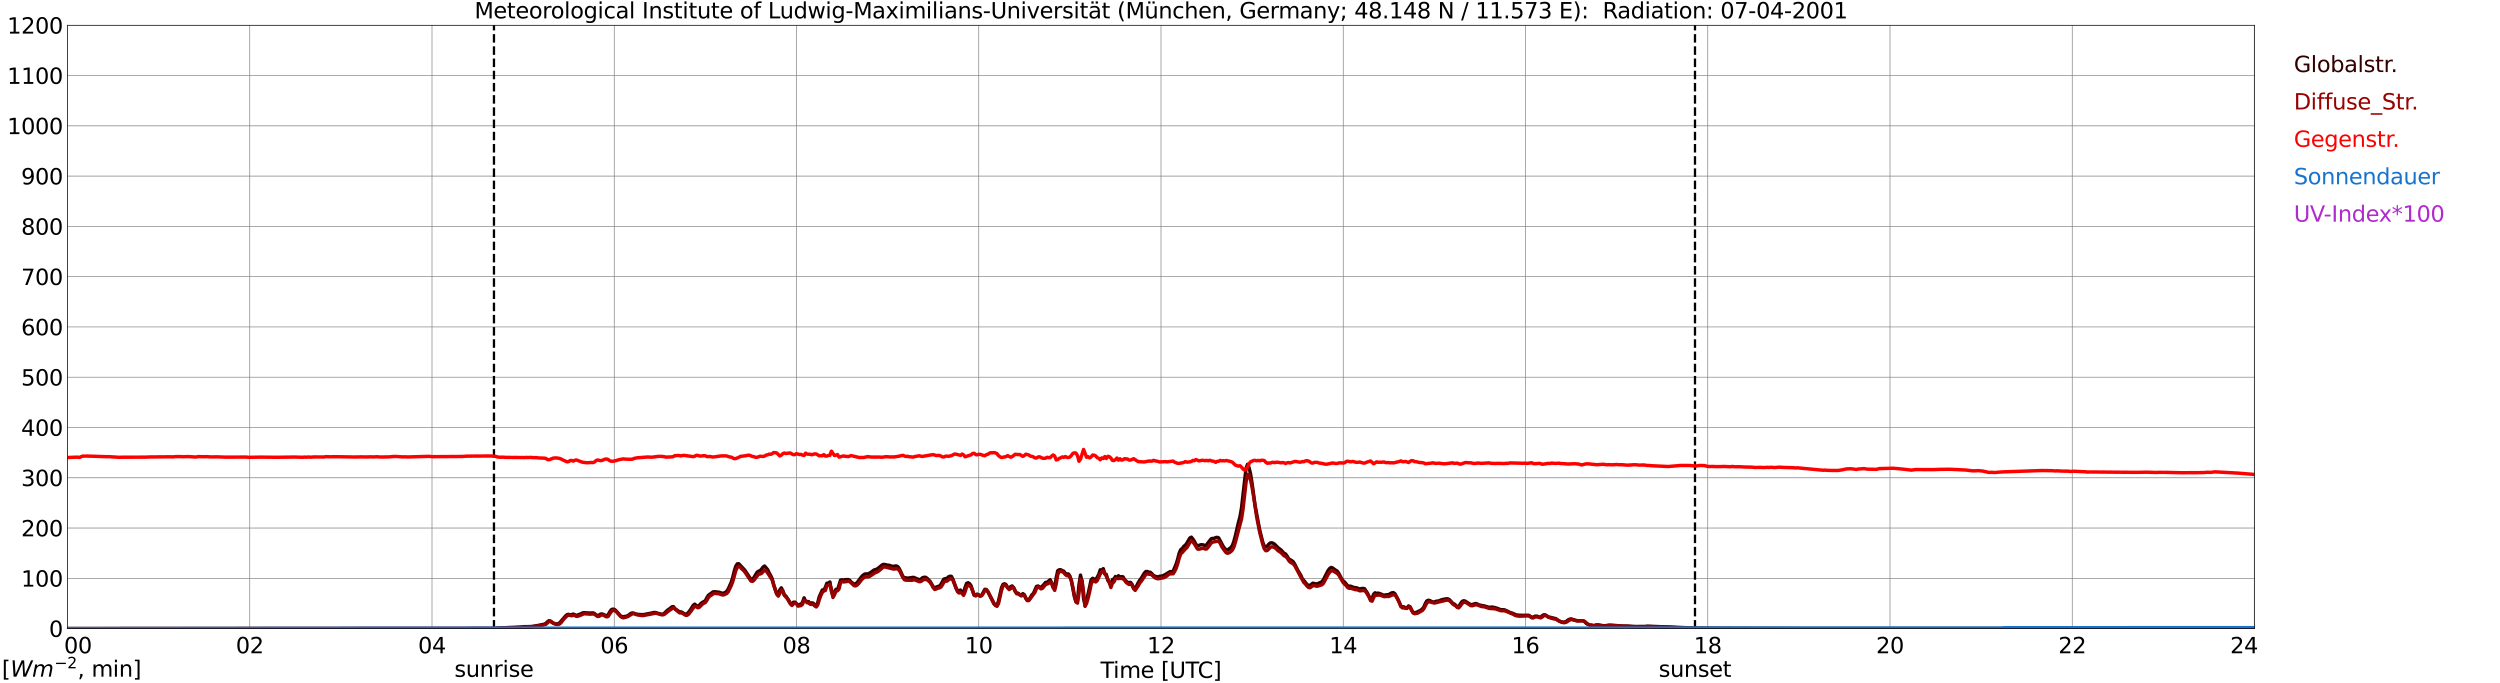 <?xml version="1.0" encoding="utf-8" standalone="no"?>
<!DOCTYPE svg PUBLIC "-//W3C//DTD SVG 1.1//EN"
  "http://www.w3.org/Graphics/SVG/1.1/DTD/svg11.dtd">
<svg xmlns:xlink="http://www.w3.org/1999/xlink" width="1085.4pt" height="296.64pt" viewBox="0 0 1085.4 296.64" xmlns="http://www.w3.org/2000/svg" version="1.1">
 <defs>
  <style type="text/css">*{stroke-linejoin: round; stroke-linecap: butt}</style>
 </defs>
 <g id="figure_1">
  <g id="patch_1">
   <path d="M 0 296.64 
L 1085.4 296.64 
L 1085.4 0 
L 0 0 
z
" style="fill: #ffffff"/>
  </g>
  <g id="axes_1">
   <g id="patch_2">
    <path d="M 29.306 272.909 
L 978.814 272.909 
L 978.814 10.976 
L 29.306 10.976 
z
" style="fill: #ffffff"/>
   </g>
   <g id="patch_3">
    <path d="M 978.814 272.909 
L 978.814 272.909 
L 978.814 10.976 
L 978.814 10.976 
z
" clip-path="url(#p0ef1609e71)" style="fill: #d3d3d3; opacity: 0.25; stroke: #d3d3d3; stroke-linejoin: miter"/>
   </g>
   <g id="matplotlib.axis_1">
    <g id="xtick_1">
     <g id="line2d_1">
      <path d="M 29.306 272.909 
L 29.306 10.976 
" clip-path="url(#p0ef1609e71)" style="fill: none; stroke: #808080; stroke-width: 0.3; stroke-linecap: square"/>
     </g>
     <g id="line2d_2"/>
     <g id="text_1">
      <!--    00 -->
      <g transform="translate(18.733 283.627) scale(0.095 -0.095)">
       <defs>
        <path id="DejaVuSans-20" transform="scale(0.016)"/>
        <path id="DejaVuSans-30" d="M 2034 4250 
Q 1547 4250 1301 3770 
Q 1056 3291 1056 2328 
Q 1056 1369 1301 889 
Q 1547 409 2034 409 
Q 2525 409 2770 889 
Q 3016 1369 3016 2328 
Q 3016 3291 2770 3770 
Q 2525 4250 2034 4250 
z
M 2034 4750 
Q 2819 4750 3233 4129 
Q 3647 3509 3647 2328 
Q 3647 1150 3233 529 
Q 2819 -91 2034 -91 
Q 1250 -91 836 529 
Q 422 1150 422 2328 
Q 422 3509 836 4129 
Q 1250 4750 2034 4750 
z
" transform="scale(0.016)"/>
       </defs>
       <use xlink:href="#DejaVuSans-20"/>
       <use xlink:href="#DejaVuSans-20" transform="translate(31.787 0)"/>
       <use xlink:href="#DejaVuSans-20" transform="translate(63.574 0)"/>
       <use xlink:href="#DejaVuSans-30" transform="translate(95.361 0)"/>
       <use xlink:href="#DejaVuSans-30" transform="translate(158.984 0)"/>
      </g>
     </g>
    </g>
    <g id="xtick_2">
     <g id="line2d_3">
      <path d="M 108.431 272.909 
L 108.431 10.976 
" clip-path="url(#p0ef1609e71)" style="fill: none; stroke: #808080; stroke-width: 0.3; stroke-linecap: square"/>
     </g>
     <g id="line2d_4"/>
     <g id="text_2">
      <!-- 02 -->
      <g transform="translate(102.387 283.627) scale(0.095 -0.095)">
       <defs>
        <path id="DejaVuSans-32" d="M 1228 531 
L 3431 531 
L 3431 0 
L 469 0 
L 469 531 
Q 828 903 1448 1529 
Q 2069 2156 2228 2338 
Q 2531 2678 2651 2914 
Q 2772 3150 2772 3378 
Q 2772 3750 2511 3984 
Q 2250 4219 1831 4219 
Q 1534 4219 1204 4116 
Q 875 4013 500 3803 
L 500 4441 
Q 881 4594 1212 4672 
Q 1544 4750 1819 4750 
Q 2544 4750 2975 4387 
Q 3406 4025 3406 3419 
Q 3406 3131 3298 2873 
Q 3191 2616 2906 2266 
Q 2828 2175 2409 1742 
Q 1991 1309 1228 531 
z
" transform="scale(0.016)"/>
       </defs>
       <use xlink:href="#DejaVuSans-30"/>
       <use xlink:href="#DejaVuSans-32" transform="translate(63.623 0)"/>
      </g>
     </g>
    </g>
    <g id="xtick_3">
     <g id="line2d_5">
      <path d="M 187.557 272.909 
L 187.557 10.976 
" clip-path="url(#p0ef1609e71)" style="fill: none; stroke: #808080; stroke-width: 0.3; stroke-linecap: square"/>
     </g>
     <g id="line2d_6"/>
     <g id="text_3">
      <!-- 04 -->
      <g transform="translate(181.513 283.627) scale(0.095 -0.095)">
       <defs>
        <path id="DejaVuSans-34" d="M 2419 4116 
L 825 1625 
L 2419 1625 
L 2419 4116 
z
M 2253 4666 
L 3047 4666 
L 3047 1625 
L 3713 1625 
L 3713 1100 
L 3047 1100 
L 3047 0 
L 2419 0 
L 2419 1100 
L 313 1100 
L 313 1709 
L 2253 4666 
z
" transform="scale(0.016)"/>
       </defs>
       <use xlink:href="#DejaVuSans-30"/>
       <use xlink:href="#DejaVuSans-34" transform="translate(63.623 0)"/>
      </g>
     </g>
    </g>
    <g id="xtick_4">
     <g id="line2d_7">
      <path d="M 266.683 272.909 
L 266.683 10.976 
" clip-path="url(#p0ef1609e71)" style="fill: none; stroke: #808080; stroke-width: 0.3; stroke-linecap: square"/>
     </g>
     <g id="line2d_8"/>
     <g id="text_4">
      <!-- 06 -->
      <g transform="translate(260.638 283.627) scale(0.095 -0.095)">
       <defs>
        <path id="DejaVuSans-36" d="M 2113 2584 
Q 1688 2584 1439 2293 
Q 1191 2003 1191 1497 
Q 1191 994 1439 701 
Q 1688 409 2113 409 
Q 2538 409 2786 701 
Q 3034 994 3034 1497 
Q 3034 2003 2786 2293 
Q 2538 2584 2113 2584 
z
M 3366 4563 
L 3366 3988 
Q 3128 4100 2886 4159 
Q 2644 4219 2406 4219 
Q 1781 4219 1451 3797 
Q 1122 3375 1075 2522 
Q 1259 2794 1537 2939 
Q 1816 3084 2150 3084 
Q 2853 3084 3261 2657 
Q 3669 2231 3669 1497 
Q 3669 778 3244 343 
Q 2819 -91 2113 -91 
Q 1303 -91 875 529 
Q 447 1150 447 2328 
Q 447 3434 972 4092 
Q 1497 4750 2381 4750 
Q 2619 4750 2861 4703 
Q 3103 4656 3366 4563 
z
" transform="scale(0.016)"/>
       </defs>
       <use xlink:href="#DejaVuSans-30"/>
       <use xlink:href="#DejaVuSans-36" transform="translate(63.623 0)"/>
      </g>
     </g>
    </g>
    <g id="xtick_5">
     <g id="line2d_9">
      <path d="M 345.808 272.909 
L 345.808 10.976 
" clip-path="url(#p0ef1609e71)" style="fill: none; stroke: #808080; stroke-width: 0.3; stroke-linecap: square"/>
     </g>
     <g id="line2d_10"/>
     <g id="text_5">
      <!-- 08 -->
      <g transform="translate(339.764 283.627) scale(0.095 -0.095)">
       <defs>
        <path id="DejaVuSans-38" d="M 2034 2216 
Q 1584 2216 1326 1975 
Q 1069 1734 1069 1313 
Q 1069 891 1326 650 
Q 1584 409 2034 409 
Q 2484 409 2743 651 
Q 3003 894 3003 1313 
Q 3003 1734 2745 1975 
Q 2488 2216 2034 2216 
z
M 1403 2484 
Q 997 2584 770 2862 
Q 544 3141 544 3541 
Q 544 4100 942 4425 
Q 1341 4750 2034 4750 
Q 2731 4750 3128 4425 
Q 3525 4100 3525 3541 
Q 3525 3141 3298 2862 
Q 3072 2584 2669 2484 
Q 3125 2378 3379 2068 
Q 3634 1759 3634 1313 
Q 3634 634 3220 271 
Q 2806 -91 2034 -91 
Q 1263 -91 848 271 
Q 434 634 434 1313 
Q 434 1759 690 2068 
Q 947 2378 1403 2484 
z
M 1172 3481 
Q 1172 3119 1398 2916 
Q 1625 2713 2034 2713 
Q 2441 2713 2670 2916 
Q 2900 3119 2900 3481 
Q 2900 3844 2670 4047 
Q 2441 4250 2034 4250 
Q 1625 4250 1398 4047 
Q 1172 3844 1172 3481 
z
" transform="scale(0.016)"/>
       </defs>
       <use xlink:href="#DejaVuSans-30"/>
       <use xlink:href="#DejaVuSans-38" transform="translate(63.623 0)"/>
      </g>
     </g>
    </g>
    <g id="xtick_6">
     <g id="line2d_11">
      <path d="M 424.934 272.909 
L 424.934 10.976 
" clip-path="url(#p0ef1609e71)" style="fill: none; stroke: #808080; stroke-width: 0.3; stroke-linecap: square"/>
     </g>
     <g id="line2d_12"/>
     <g id="text_6">
      <!-- 10 -->
      <g transform="translate(418.89 283.627) scale(0.095 -0.095)">
       <defs>
        <path id="DejaVuSans-31" d="M 794 531 
L 1825 531 
L 1825 4091 
L 703 3866 
L 703 4441 
L 1819 4666 
L 2450 4666 
L 2450 531 
L 3481 531 
L 3481 0 
L 794 0 
L 794 531 
z
" transform="scale(0.016)"/>
       </defs>
       <use xlink:href="#DejaVuSans-31"/>
       <use xlink:href="#DejaVuSans-30" transform="translate(63.623 0)"/>
      </g>
     </g>
    </g>
    <g id="xtick_7">
     <g id="line2d_13">
      <path d="M 504.06 272.909 
L 504.06 10.976 
" clip-path="url(#p0ef1609e71)" style="fill: none; stroke: #808080; stroke-width: 0.3; stroke-linecap: square"/>
     </g>
     <g id="line2d_14"/>
     <g id="text_7">
      <!-- 12 -->
      <g transform="translate(498.015 283.627) scale(0.095 -0.095)">
       <use xlink:href="#DejaVuSans-31"/>
       <use xlink:href="#DejaVuSans-32" transform="translate(63.623 0)"/>
      </g>
     </g>
    </g>
    <g id="xtick_8">
     <g id="line2d_15">
      <path d="M 583.185 272.909 
L 583.185 10.976 
" clip-path="url(#p0ef1609e71)" style="fill: none; stroke: #808080; stroke-width: 0.3; stroke-linecap: square"/>
     </g>
     <g id="line2d_16"/>
     <g id="text_8">
      <!-- 14 -->
      <g transform="translate(577.141 283.627) scale(0.095 -0.095)">
       <use xlink:href="#DejaVuSans-31"/>
       <use xlink:href="#DejaVuSans-34" transform="translate(63.623 0)"/>
      </g>
     </g>
    </g>
    <g id="xtick_9">
     <g id="line2d_17">
      <path d="M 662.311 272.909 
L 662.311 10.976 
" clip-path="url(#p0ef1609e71)" style="fill: none; stroke: #808080; stroke-width: 0.3; stroke-linecap: square"/>
     </g>
     <g id="line2d_18"/>
     <g id="text_9">
      <!-- 16 -->
      <g transform="translate(656.267 283.627) scale(0.095 -0.095)">
       <use xlink:href="#DejaVuSans-31"/>
       <use xlink:href="#DejaVuSans-36" transform="translate(63.623 0)"/>
      </g>
     </g>
    </g>
    <g id="xtick_10">
     <g id="line2d_19">
      <path d="M 741.437 272.909 
L 741.437 10.976 
" clip-path="url(#p0ef1609e71)" style="fill: none; stroke: #808080; stroke-width: 0.3; stroke-linecap: square"/>
     </g>
     <g id="line2d_20"/>
     <g id="text_10">
      <!-- 18 -->
      <g transform="translate(735.392 283.627) scale(0.095 -0.095)">
       <use xlink:href="#DejaVuSans-31"/>
       <use xlink:href="#DejaVuSans-38" transform="translate(63.623 0)"/>
      </g>
     </g>
    </g>
    <g id="xtick_11">
     <g id="line2d_21">
      <path d="M 820.562 272.909 
L 820.562 10.976 
" clip-path="url(#p0ef1609e71)" style="fill: none; stroke: #808080; stroke-width: 0.3; stroke-linecap: square"/>
     </g>
     <g id="line2d_22"/>
     <g id="text_11">
      <!-- 20 -->
      <g transform="translate(814.518 283.627) scale(0.095 -0.095)">
       <use xlink:href="#DejaVuSans-32"/>
       <use xlink:href="#DejaVuSans-30" transform="translate(63.623 0)"/>
      </g>
     </g>
    </g>
    <g id="xtick_12">
     <g id="line2d_23">
      <path d="M 899.688 272.909 
L 899.688 10.976 
" clip-path="url(#p0ef1609e71)" style="fill: none; stroke: #808080; stroke-width: 0.3; stroke-linecap: square"/>
     </g>
     <g id="line2d_24"/>
     <g id="text_12">
      <!-- 22 -->
      <g transform="translate(893.644 283.627) scale(0.095 -0.095)">
       <use xlink:href="#DejaVuSans-32"/>
       <use xlink:href="#DejaVuSans-32" transform="translate(63.623 0)"/>
      </g>
     </g>
    </g>
    <g id="xtick_13">
     <g id="line2d_25">
      <path d="M 978.814 272.909 
L 978.814 10.976 
" clip-path="url(#p0ef1609e71)" style="fill: none; stroke: #808080; stroke-width: 0.3; stroke-linecap: square"/>
     </g>
     <g id="line2d_26"/>
     <g id="text_13">
      <!-- 24    -->
      <g transform="translate(968.241 283.627) scale(0.095 -0.095)">
       <use xlink:href="#DejaVuSans-32"/>
       <use xlink:href="#DejaVuSans-34" transform="translate(63.623 0)"/>
       <use xlink:href="#DejaVuSans-20" transform="translate(127.246 0)"/>
       <use xlink:href="#DejaVuSans-20" transform="translate(159.033 0)"/>
       <use xlink:href="#DejaVuSans-20" transform="translate(190.82 0)"/>
      </g>
     </g>
    </g>
    <g id="text_14">
     <!-- Time [UTC] -->
     <g transform="translate(477.806 294.322) scale(0.095 -0.095)">
      <defs>
       <path id="DejaVuSans-54" d="M -19 4666 
L 3928 4666 
L 3928 4134 
L 2272 4134 
L 2272 0 
L 1638 0 
L 1638 4134 
L -19 4134 
L -19 4666 
z
" transform="scale(0.016)"/>
       <path id="DejaVuSans-69" d="M 603 3500 
L 1178 3500 
L 1178 0 
L 603 0 
L 603 3500 
z
M 603 4863 
L 1178 4863 
L 1178 4134 
L 603 4134 
L 603 4863 
z
" transform="scale(0.016)"/>
       <path id="DejaVuSans-6d" d="M 3328 2828 
Q 3544 3216 3844 3400 
Q 4144 3584 4550 3584 
Q 5097 3584 5394 3201 
Q 5691 2819 5691 2113 
L 5691 0 
L 5113 0 
L 5113 2094 
Q 5113 2597 4934 2840 
Q 4756 3084 4391 3084 
Q 3944 3084 3684 2787 
Q 3425 2491 3425 1978 
L 3425 0 
L 2847 0 
L 2847 2094 
Q 2847 2600 2669 2842 
Q 2491 3084 2119 3084 
Q 1678 3084 1418 2786 
Q 1159 2488 1159 1978 
L 1159 0 
L 581 0 
L 581 3500 
L 1159 3500 
L 1159 2956 
Q 1356 3278 1631 3431 
Q 1906 3584 2284 3584 
Q 2666 3584 2933 3390 
Q 3200 3197 3328 2828 
z
" transform="scale(0.016)"/>
       <path id="DejaVuSans-65" d="M 3597 1894 
L 3597 1613 
L 953 1613 
Q 991 1019 1311 708 
Q 1631 397 2203 397 
Q 2534 397 2845 478 
Q 3156 559 3463 722 
L 3463 178 
Q 3153 47 2828 -22 
Q 2503 -91 2169 -91 
Q 1331 -91 842 396 
Q 353 884 353 1716 
Q 353 2575 817 3079 
Q 1281 3584 2069 3584 
Q 2775 3584 3186 3129 
Q 3597 2675 3597 1894 
z
M 3022 2063 
Q 3016 2534 2758 2815 
Q 2500 3097 2075 3097 
Q 1594 3097 1305 2825 
Q 1016 2553 972 2059 
L 3022 2063 
z
" transform="scale(0.016)"/>
       <path id="DejaVuSans-5b" d="M 550 4863 
L 1875 4863 
L 1875 4416 
L 1125 4416 
L 1125 -397 
L 1875 -397 
L 1875 -844 
L 550 -844 
L 550 4863 
z
" transform="scale(0.016)"/>
       <path id="DejaVuSans-55" d="M 556 4666 
L 1191 4666 
L 1191 1831 
Q 1191 1081 1462 751 
Q 1734 422 2344 422 
Q 2950 422 3222 751 
Q 3494 1081 3494 1831 
L 3494 4666 
L 4128 4666 
L 4128 1753 
Q 4128 841 3676 375 
Q 3225 -91 2344 -91 
Q 1459 -91 1007 375 
Q 556 841 556 1753 
L 556 4666 
z
" transform="scale(0.016)"/>
       <path id="DejaVuSans-43" d="M 4122 4306 
L 4122 3641 
Q 3803 3938 3442 4084 
Q 3081 4231 2675 4231 
Q 1875 4231 1450 3742 
Q 1025 3253 1025 2328 
Q 1025 1406 1450 917 
Q 1875 428 2675 428 
Q 3081 428 3442 575 
Q 3803 722 4122 1019 
L 4122 359 
Q 3791 134 3420 21 
Q 3050 -91 2638 -91 
Q 1578 -91 968 557 
Q 359 1206 359 2328 
Q 359 3453 968 4101 
Q 1578 4750 2638 4750 
Q 3056 4750 3426 4639 
Q 3797 4528 4122 4306 
z
" transform="scale(0.016)"/>
       <path id="DejaVuSans-5d" d="M 1947 4863 
L 1947 -844 
L 622 -844 
L 622 -397 
L 1369 -397 
L 1369 4416 
L 622 4416 
L 622 4863 
L 1947 4863 
z
" transform="scale(0.016)"/>
      </defs>
      <use xlink:href="#DejaVuSans-54"/>
      <use xlink:href="#DejaVuSans-69" transform="translate(57.959 0)"/>
      <use xlink:href="#DejaVuSans-6d" transform="translate(85.742 0)"/>
      <use xlink:href="#DejaVuSans-65" transform="translate(183.154 0)"/>
      <use xlink:href="#DejaVuSans-20" transform="translate(244.678 0)"/>
      <use xlink:href="#DejaVuSans-5b" transform="translate(276.465 0)"/>
      <use xlink:href="#DejaVuSans-55" transform="translate(315.479 0)"/>
      <use xlink:href="#DejaVuSans-54" transform="translate(388.672 0)"/>
      <use xlink:href="#DejaVuSans-43" transform="translate(443.881 0)"/>
      <use xlink:href="#DejaVuSans-5d" transform="translate(513.705 0)"/>
     </g>
    </g>
   </g>
   <g id="matplotlib.axis_2">
    <g id="ytick_1">
     <g id="line2d_27">
      <path d="M 29.306 272.909 
L 978.814 272.909 
" clip-path="url(#p0ef1609e71)" style="fill: none; stroke: #808080; stroke-width: 0.3; stroke-linecap: square"/>
     </g>
     <g id="line2d_28"/>
     <g id="text_15">
      <!-- 0 -->
      <g transform="translate(21.261 276.518) scale(0.095 -0.095)">
       <use xlink:href="#DejaVuSans-30"/>
      </g>
     </g>
    </g>
    <g id="ytick_2">
     <g id="line2d_29">
      <path d="M 29.306 251.081 
L 978.814 251.081 
" clip-path="url(#p0ef1609e71)" style="fill: none; stroke: #808080; stroke-width: 0.3; stroke-linecap: square"/>
     </g>
     <g id="line2d_30"/>
     <g id="text_16">
      <!-- 100 -->
      <g transform="translate(9.173 254.69) scale(0.095 -0.095)">
       <use xlink:href="#DejaVuSans-31"/>
       <use xlink:href="#DejaVuSans-30" transform="translate(63.623 0)"/>
       <use xlink:href="#DejaVuSans-30" transform="translate(127.246 0)"/>
      </g>
     </g>
    </g>
    <g id="ytick_3">
     <g id="line2d_31">
      <path d="M 29.306 229.253 
L 978.814 229.253 
" clip-path="url(#p0ef1609e71)" style="fill: none; stroke: #808080; stroke-width: 0.3; stroke-linecap: square"/>
     </g>
     <g id="line2d_32"/>
     <g id="text_17">
      <!-- 200 -->
      <g transform="translate(9.173 232.863) scale(0.095 -0.095)">
       <use xlink:href="#DejaVuSans-32"/>
       <use xlink:href="#DejaVuSans-30" transform="translate(63.623 0)"/>
       <use xlink:href="#DejaVuSans-30" transform="translate(127.246 0)"/>
      </g>
     </g>
    </g>
    <g id="ytick_4">
     <g id="line2d_33">
      <path d="M 29.306 207.426 
L 978.814 207.426 
" clip-path="url(#p0ef1609e71)" style="fill: none; stroke: #808080; stroke-width: 0.3; stroke-linecap: square"/>
     </g>
     <g id="line2d_34"/>
     <g id="text_18">
      <!-- 300 -->
      <g transform="translate(9.173 211.035) scale(0.095 -0.095)">
       <defs>
        <path id="DejaVuSans-33" d="M 2597 2516 
Q 3050 2419 3304 2112 
Q 3559 1806 3559 1356 
Q 3559 666 3084 287 
Q 2609 -91 1734 -91 
Q 1441 -91 1130 -33 
Q 819 25 488 141 
L 488 750 
Q 750 597 1062 519 
Q 1375 441 1716 441 
Q 2309 441 2620 675 
Q 2931 909 2931 1356 
Q 2931 1769 2642 2001 
Q 2353 2234 1838 2234 
L 1294 2234 
L 1294 2753 
L 1863 2753 
Q 2328 2753 2575 2939 
Q 2822 3125 2822 3475 
Q 2822 3834 2567 4026 
Q 2313 4219 1838 4219 
Q 1578 4219 1281 4162 
Q 984 4106 628 3988 
L 628 4550 
Q 988 4650 1302 4700 
Q 1616 4750 1894 4750 
Q 2613 4750 3031 4423 
Q 3450 4097 3450 3541 
Q 3450 3153 3228 2886 
Q 3006 2619 2597 2516 
z
" transform="scale(0.016)"/>
       </defs>
       <use xlink:href="#DejaVuSans-33"/>
       <use xlink:href="#DejaVuSans-30" transform="translate(63.623 0)"/>
       <use xlink:href="#DejaVuSans-30" transform="translate(127.246 0)"/>
      </g>
     </g>
    </g>
    <g id="ytick_5">
     <g id="line2d_35">
      <path d="M 29.306 185.598 
L 978.814 185.598 
" clip-path="url(#p0ef1609e71)" style="fill: none; stroke: #808080; stroke-width: 0.3; stroke-linecap: square"/>
     </g>
     <g id="line2d_36"/>
     <g id="text_19">
      <!-- 400 -->
      <g transform="translate(9.173 189.207) scale(0.095 -0.095)">
       <use xlink:href="#DejaVuSans-34"/>
       <use xlink:href="#DejaVuSans-30" transform="translate(63.623 0)"/>
       <use xlink:href="#DejaVuSans-30" transform="translate(127.246 0)"/>
      </g>
     </g>
    </g>
    <g id="ytick_6">
     <g id="line2d_37">
      <path d="M 29.306 163.77 
L 978.814 163.77 
" clip-path="url(#p0ef1609e71)" style="fill: none; stroke: #808080; stroke-width: 0.3; stroke-linecap: square"/>
     </g>
     <g id="line2d_38"/>
     <g id="text_20">
      <!-- 500 -->
      <g transform="translate(9.173 167.379) scale(0.095 -0.095)">
       <defs>
        <path id="DejaVuSans-35" d="M 691 4666 
L 3169 4666 
L 3169 4134 
L 1269 4134 
L 1269 2991 
Q 1406 3038 1543 3061 
Q 1681 3084 1819 3084 
Q 2600 3084 3056 2656 
Q 3513 2228 3513 1497 
Q 3513 744 3044 326 
Q 2575 -91 1722 -91 
Q 1428 -91 1123 -41 
Q 819 9 494 109 
L 494 744 
Q 775 591 1075 516 
Q 1375 441 1709 441 
Q 2250 441 2565 725 
Q 2881 1009 2881 1497 
Q 2881 1984 2565 2268 
Q 2250 2553 1709 2553 
Q 1456 2553 1204 2497 
Q 953 2441 691 2322 
L 691 4666 
z
" transform="scale(0.016)"/>
       </defs>
       <use xlink:href="#DejaVuSans-35"/>
       <use xlink:href="#DejaVuSans-30" transform="translate(63.623 0)"/>
       <use xlink:href="#DejaVuSans-30" transform="translate(127.246 0)"/>
      </g>
     </g>
    </g>
    <g id="ytick_7">
     <g id="line2d_39">
      <path d="M 29.306 141.942 
L 978.814 141.942 
" clip-path="url(#p0ef1609e71)" style="fill: none; stroke: #808080; stroke-width: 0.3; stroke-linecap: square"/>
     </g>
     <g id="line2d_40"/>
     <g id="text_21">
      <!-- 600 -->
      <g transform="translate(9.173 145.551) scale(0.095 -0.095)">
       <use xlink:href="#DejaVuSans-36"/>
       <use xlink:href="#DejaVuSans-30" transform="translate(63.623 0)"/>
       <use xlink:href="#DejaVuSans-30" transform="translate(127.246 0)"/>
      </g>
     </g>
    </g>
    <g id="ytick_8">
     <g id="line2d_41">
      <path d="M 29.306 120.114 
L 978.814 120.114 
" clip-path="url(#p0ef1609e71)" style="fill: none; stroke: #808080; stroke-width: 0.3; stroke-linecap: square"/>
     </g>
     <g id="line2d_42"/>
     <g id="text_22">
      <!-- 700 -->
      <g transform="translate(9.173 123.724) scale(0.095 -0.095)">
       <defs>
        <path id="DejaVuSans-37" d="M 525 4666 
L 3525 4666 
L 3525 4397 
L 1831 0 
L 1172 0 
L 2766 4134 
L 525 4134 
L 525 4666 
z
" transform="scale(0.016)"/>
       </defs>
       <use xlink:href="#DejaVuSans-37"/>
       <use xlink:href="#DejaVuSans-30" transform="translate(63.623 0)"/>
       <use xlink:href="#DejaVuSans-30" transform="translate(127.246 0)"/>
      </g>
     </g>
    </g>
    <g id="ytick_9">
     <g id="line2d_43">
      <path d="M 29.306 98.287 
L 978.814 98.287 
" clip-path="url(#p0ef1609e71)" style="fill: none; stroke: #808080; stroke-width: 0.3; stroke-linecap: square"/>
     </g>
     <g id="line2d_44"/>
     <g id="text_23">
      <!-- 800 -->
      <g transform="translate(9.173 101.896) scale(0.095 -0.095)">
       <use xlink:href="#DejaVuSans-38"/>
       <use xlink:href="#DejaVuSans-30" transform="translate(63.623 0)"/>
       <use xlink:href="#DejaVuSans-30" transform="translate(127.246 0)"/>
      </g>
     </g>
    </g>
    <g id="ytick_10">
     <g id="line2d_45">
      <path d="M 29.306 76.459 
L 978.814 76.459 
" clip-path="url(#p0ef1609e71)" style="fill: none; stroke: #808080; stroke-width: 0.3; stroke-linecap: square"/>
     </g>
     <g id="line2d_46"/>
     <g id="text_24">
      <!-- 900 -->
      <g transform="translate(9.173 80.068) scale(0.095 -0.095)">
       <defs>
        <path id="DejaVuSans-39" d="M 703 97 
L 703 672 
Q 941 559 1184 500 
Q 1428 441 1663 441 
Q 2288 441 2617 861 
Q 2947 1281 2994 2138 
Q 2813 1869 2534 1725 
Q 2256 1581 1919 1581 
Q 1219 1581 811 2004 
Q 403 2428 403 3163 
Q 403 3881 828 4315 
Q 1253 4750 1959 4750 
Q 2769 4750 3195 4129 
Q 3622 3509 3622 2328 
Q 3622 1225 3098 567 
Q 2575 -91 1691 -91 
Q 1453 -91 1209 -44 
Q 966 3 703 97 
z
M 1959 2075 
Q 2384 2075 2632 2365 
Q 2881 2656 2881 3163 
Q 2881 3666 2632 3958 
Q 2384 4250 1959 4250 
Q 1534 4250 1286 3958 
Q 1038 3666 1038 3163 
Q 1038 2656 1286 2365 
Q 1534 2075 1959 2075 
z
" transform="scale(0.016)"/>
       </defs>
       <use xlink:href="#DejaVuSans-39"/>
       <use xlink:href="#DejaVuSans-30" transform="translate(63.623 0)"/>
       <use xlink:href="#DejaVuSans-30" transform="translate(127.246 0)"/>
      </g>
     </g>
    </g>
    <g id="ytick_11">
     <g id="line2d_47">
      <path d="M 29.306 54.631 
L 978.814 54.631 
" clip-path="url(#p0ef1609e71)" style="fill: none; stroke: #808080; stroke-width: 0.3; stroke-linecap: square"/>
     </g>
     <g id="line2d_48"/>
     <g id="text_25">
      <!-- 1000 -->
      <g transform="translate(3.128 58.24) scale(0.095 -0.095)">
       <use xlink:href="#DejaVuSans-31"/>
       <use xlink:href="#DejaVuSans-30" transform="translate(63.623 0)"/>
       <use xlink:href="#DejaVuSans-30" transform="translate(127.246 0)"/>
       <use xlink:href="#DejaVuSans-30" transform="translate(190.869 0)"/>
      </g>
     </g>
    </g>
    <g id="ytick_12">
     <g id="line2d_49">
      <path d="M 29.306 32.803 
L 978.814 32.803 
" clip-path="url(#p0ef1609e71)" style="fill: none; stroke: #808080; stroke-width: 0.3; stroke-linecap: square"/>
     </g>
     <g id="line2d_50"/>
     <g id="text_26">
      <!-- 1100 -->
      <g transform="translate(3.128 36.413) scale(0.095 -0.095)">
       <use xlink:href="#DejaVuSans-31"/>
       <use xlink:href="#DejaVuSans-31" transform="translate(63.623 0)"/>
       <use xlink:href="#DejaVuSans-30" transform="translate(127.246 0)"/>
       <use xlink:href="#DejaVuSans-30" transform="translate(190.869 0)"/>
      </g>
     </g>
    </g>
    <g id="ytick_13">
     <g id="line2d_51">
      <path d="M 29.306 10.976 
L 978.814 10.976 
" clip-path="url(#p0ef1609e71)" style="fill: none; stroke: #808080; stroke-width: 0.3; stroke-linecap: square"/>
     </g>
     <g id="line2d_52"/>
     <g id="text_27">
      <!-- 1200 -->
      <g transform="translate(3.128 14.585) scale(0.095 -0.095)">
       <use xlink:href="#DejaVuSans-31"/>
       <use xlink:href="#DejaVuSans-32" transform="translate(63.623 0)"/>
       <use xlink:href="#DejaVuSans-30" transform="translate(127.246 0)"/>
       <use xlink:href="#DejaVuSans-30" transform="translate(190.869 0)"/>
      </g>
     </g>
    </g>
   </g>
   <g id="line2d_53">
    <path d="M 214.46 272.909 
L 214.46 10.976 
" clip-path="url(#p0ef1609e71)" style="fill: none; stroke-dasharray: 3.7,1.6; stroke-dashoffset: 0; stroke: #000000"/>
   </g>
   <g id="line2d_54">
    <path d="M 735.898 272.909 
L 735.898 10.976 
" clip-path="url(#p0ef1609e71)" style="fill: none; stroke-dasharray: 3.7,1.6; stroke-dashoffset: 0; stroke: #000000"/>
   </g>
   <g id="line2d_55">
    <path d="M 29.306 272.909 
L 215.251 272.909 
L 215.91 272.68 
L 226.461 272.212 
L 227.779 272.068 
L 230.417 272.047 
L 233.054 271.656 
L 236.351 270.981 
L 237.011 270.641 
L 237.67 269.966 
L 238.329 269.486 
L 238.989 269.652 
L 239.648 270.213 
L 240.308 270.617 
L 240.967 270.818 
L 241.626 270.892 
L 242.286 270.807 
L 242.945 270.442 
L 245.583 267.371 
L 246.242 266.836 
L 246.901 266.725 
L 247.561 266.956 
L 248.22 266.845 
L 248.88 266.598 
L 250.198 267.22 
L 252.176 266.515 
L 252.836 266.151 
L 253.495 266.007 
L 256.133 266.171 
L 257.451 266.088 
L 258.111 266.36 
L 258.77 266.974 
L 259.43 267.275 
L 260.089 267.022 
L 260.748 266.631 
L 261.408 266.533 
L 263.386 267.423 
L 264.045 266.889 
L 264.705 265.71 
L 265.364 264.76 
L 266.023 264.444 
L 266.683 264.553 
L 267.342 265.04 
L 269.32 267.299 
L 269.98 267.685 
L 270.639 267.762 
L 271.958 267.533 
L 272.617 267.258 
L 273.936 266.299 
L 274.595 266.094 
L 275.255 266.254 
L 275.914 266.531 
L 277.233 266.769 
L 279.211 266.869 
L 282.508 266.247 
L 283.827 265.924 
L 284.486 265.926 
L 287.124 266.664 
L 287.783 266.64 
L 288.442 266.251 
L 289.761 264.959 
L 291.08 264.021 
L 291.739 263.44 
L 292.399 263.377 
L 293.058 264.296 
L 295.036 265.649 
L 295.696 265.638 
L 297.674 266.756 
L 298.333 266.43 
L 298.992 265.767 
L 299.652 264.883 
L 300.971 262.813 
L 301.63 262.298 
L 302.289 262.905 
L 302.949 263.215 
L 303.608 262.8 
L 304.267 262.056 
L 304.927 261.561 
L 306.246 260.803 
L 306.905 259.476 
L 307.564 258.435 
L 308.883 257.49 
L 309.543 256.99 
L 310.202 256.885 
L 312.18 257.119 
L 313.499 257.566 
L 314.158 257.54 
L 314.818 257.221 
L 315.477 256.778 
L 316.136 255.772 
L 317.455 252.819 
L 318.114 250.712 
L 318.774 248.01 
L 319.433 245.877 
L 320.093 244.812 
L 320.752 244.755 
L 323.39 247.571 
L 326.027 251.568 
L 326.686 251.419 
L 327.346 250.719 
L 328.665 248.475 
L 329.324 247.973 
L 329.983 247.781 
L 330.643 247.076 
L 331.302 246.168 
L 331.961 245.751 
L 333.28 247.303 
L 333.94 248.739 
L 334.599 249.9 
L 335.258 251.291 
L 335.918 254.004 
L 337.236 257.776 
L 337.896 257.854 
L 338.555 256.082 
L 339.215 255.217 
L 339.874 256.457 
L 340.533 258.319 
L 341.193 258.767 
L 342.512 260.783 
L 343.171 262.03 
L 343.83 262.224 
L 344.49 261.465 
L 345.149 261.44 
L 346.468 262.813 
L 347.127 262.421 
L 347.787 262.383 
L 348.446 261.41 
L 349.105 259.568 
L 349.765 261.065 
L 351.083 261.216 
L 351.743 261.96 
L 352.402 261.737 
L 353.062 261.877 
L 353.721 262.809 
L 354.38 262.931 
L 355.04 261.569 
L 355.699 259.07 
L 357.018 256.163 
L 357.677 256.128 
L 358.337 255.025 
L 358.996 253.229 
L 359.655 253.142 
L 360.315 252.674 
L 360.974 256.739 
L 361.634 258.649 
L 362.293 256.883 
L 362.952 255.879 
L 363.612 256.123 
L 364.93 251.86 
L 365.59 251.721 
L 366.249 251.854 
L 366.909 251.679 
L 368.227 251.616 
L 368.887 251.882 
L 369.546 252.72 
L 370.865 253.641 
L 371.524 253.432 
L 372.184 252.875 
L 374.162 250.243 
L 374.821 249.634 
L 375.481 249.223 
L 376.14 249.136 
L 376.799 249.232 
L 378.118 248.49 
L 379.437 247.495 
L 380.756 247.069 
L 382.074 246.067 
L 382.734 245.471 
L 383.393 245.054 
L 384.053 245.065 
L 385.371 245.386 
L 386.031 245.404 
L 387.349 245.866 
L 388.009 245.864 
L 388.668 245.738 
L 389.328 245.744 
L 389.987 246.211 
L 390.646 247.276 
L 391.965 250.21 
L 392.624 250.861 
L 393.284 250.867 
L 393.943 251.031 
L 396.581 250.651 
L 399.218 251.732 
L 399.878 251.391 
L 400.537 250.83 
L 401.196 250.638 
L 401.856 250.638 
L 402.515 251.077 
L 403.834 252.426 
L 405.153 254.739 
L 405.812 255.161 
L 407.131 254.635 
L 407.79 254.512 
L 408.45 253.794 
L 409.768 251.437 
L 410.428 251.216 
L 411.087 251.147 
L 411.746 250.476 
L 412.406 250.19 
L 413.065 250.236 
L 413.725 251.489 
L 415.043 255.241 
L 415.703 256.403 
L 416.362 256.483 
L 417.022 256.176 
L 417.681 257.162 
L 418.34 257.405 
L 419 255.056 
L 419.659 253.288 
L 420.318 253.002 
L 420.978 253.419 
L 421.637 254.399 
L 422.297 256.651 
L 422.956 258.424 
L 423.615 258.267 
L 424.275 257.939 
L 425.593 258.839 
L 426.253 258.341 
L 427.572 255.868 
L 428.231 255.942 
L 428.89 256.828 
L 431.528 262.18 
L 432.187 262.779 
L 432.847 262.868 
L 433.506 260.936 
L 434.825 255.115 
L 435.484 253.687 
L 436.144 253.46 
L 436.803 253.834 
L 437.462 255.126 
L 438.122 255.409 
L 438.781 254.689 
L 439.44 254.397 
L 440.1 255.191 
L 440.759 256.815 
L 441.419 257.542 
L 442.078 257.564 
L 442.737 258.286 
L 443.397 258.396 
L 444.056 257.749 
L 444.716 258.171 
L 445.375 259.825 
L 446.034 260.709 
L 446.694 260.489 
L 448.012 258.241 
L 448.672 257.616 
L 449.991 254.624 
L 450.65 254.416 
L 451.309 254.805 
L 451.969 254.984 
L 452.628 254.419 
L 453.947 252.882 
L 454.606 252.803 
L 455.925 251.701 
L 456.584 252.987 
L 457.244 254.94 
L 457.903 255.204 
L 458.563 250.843 
L 459.222 247.8 
L 459.881 247.359 
L 460.541 247.362 
L 461.2 247.75 
L 461.859 247.981 
L 462.519 248.903 
L 463.178 249.206 
L 463.838 249.191 
L 464.497 250.09 
L 465.156 252.179 
L 466.475 259.14 
L 467.134 261.344 
L 467.794 260.799 
L 468.453 253.895 
L 469.113 249.688 
L 469.772 252.461 
L 470.431 259.764 
L 471.091 262.853 
L 471.75 260.15 
L 472.409 257.924 
L 473.728 251.714 
L 474.388 251.07 
L 475.047 251.428 
L 475.706 251.649 
L 476.366 250.638 
L 477.025 249.411 
L 477.685 247.383 
L 478.344 247.584 
L 479.003 246.903 
L 479.663 249.173 
L 480.322 249.402 
L 480.981 251.991 
L 481.641 252.928 
L 482.3 254.237 
L 482.96 251.668 
L 483.619 251.378 
L 484.278 250.308 
L 484.938 250.806 
L 485.597 249.97 
L 486.256 250.579 
L 486.916 250.337 
L 487.575 250.452 
L 488.235 251.627 
L 489.553 252.91 
L 490.872 252.877 
L 491.532 253.768 
L 492.191 255.392 
L 492.85 255.385 
L 493.51 254.303 
L 494.169 252.976 
L 494.828 251.906 
L 495.488 251.072 
L 496.807 248.831 
L 497.466 248.156 
L 498.125 248.112 
L 498.785 248.436 
L 499.444 248.462 
L 500.103 249.058 
L 500.763 249.837 
L 501.422 250.171 
L 502.741 250.485 
L 503.4 250.221 
L 504.719 250.055 
L 506.038 249.372 
L 508.016 248.163 
L 508.675 248.18 
L 509.335 247.997 
L 510.654 244.808 
L 511.313 242.686 
L 511.972 240.102 
L 512.632 238.622 
L 513.291 238.148 
L 513.95 237.181 
L 514.61 236.716 
L 515.269 235.845 
L 516.588 233.569 
L 517.247 233.217 
L 517.907 234.027 
L 518.566 235.059 
L 519.226 236.317 
L 519.885 237.065 
L 521.204 236.537 
L 521.863 236.483 
L 522.522 236.601 
L 523.182 236.941 
L 523.841 236.507 
L 525.819 233.933 
L 526.479 233.745 
L 527.138 233.735 
L 527.797 233.401 
L 528.457 233.287 
L 529.116 233.545 
L 531.094 237.271 
L 531.754 238.142 
L 532.413 238.744 
L 533.073 238.718 
L 534.391 237.742 
L 535.051 236.823 
L 535.71 235.007 
L 536.369 232.51 
L 537.688 226.8 
L 538.348 224.342 
L 539.007 220.594 
L 540.985 203.285 
L 541.644 201.593 
L 542.304 203.06 
L 542.963 205.88 
L 543.623 210.016 
L 544.941 219.662 
L 546.919 230.105 
L 548.238 235.409 
L 548.898 237.124 
L 549.557 237.465 
L 550.216 237.055 
L 550.876 236.238 
L 551.535 235.714 
L 552.195 235.671 
L 552.854 235.9 
L 553.513 236.404 
L 554.832 237.762 
L 556.151 238.746 
L 557.47 240.204 
L 558.129 240.512 
L 558.788 241.405 
L 559.448 242.549 
L 560.107 243.024 
L 560.766 243.347 
L 561.426 243.867 
L 562.085 244.864 
L 563.404 247.519 
L 564.723 249.699 
L 565.382 251.192 
L 566.701 252.801 
L 567.36 253.681 
L 568.02 254.08 
L 568.679 254.233 
L 569.998 253.19 
L 571.317 253.528 
L 571.976 253.454 
L 573.954 252.563 
L 574.613 251.607 
L 576.592 247.7 
L 577.251 246.838 
L 577.91 246.375 
L 578.57 246.585 
L 579.889 247.571 
L 580.548 247.929 
L 581.207 248.855 
L 582.526 251.43 
L 583.185 252.225 
L 583.845 252.799 
L 585.164 254.414 
L 586.482 254.536 
L 587.801 255.067 
L 589.12 255.228 
L 589.779 255.551 
L 590.439 255.689 
L 591.098 255.519 
L 591.757 255.473 
L 592.417 255.578 
L 593.736 257.568 
L 595.054 260.395 
L 595.714 259.871 
L 596.373 257.99 
L 597.032 257.37 
L 597.692 257.69 
L 598.351 257.49 
L 599.67 257.952 
L 600.329 258.284 
L 600.989 258.43 
L 601.648 258.269 
L 602.967 258.173 
L 603.626 257.701 
L 604.286 257.385 
L 604.945 257.306 
L 605.604 257.741 
L 606.923 260.262 
L 608.242 263.309 
L 609.561 263.481 
L 610.22 264.051 
L 610.879 263.872 
L 611.539 263.075 
L 612.198 263.545 
L 612.858 264.99 
L 613.517 266.002 
L 614.836 265.917 
L 616.814 264.946 
L 617.473 264.413 
L 618.133 263.625 
L 618.792 262.056 
L 619.451 260.897 
L 620.111 260.6 
L 620.77 260.744 
L 622.089 261.421 
L 622.748 261.316 
L 623.408 261.076 
L 624.726 260.88 
L 626.045 260.334 
L 628.023 259.958 
L 628.683 260.022 
L 629.342 260.397 
L 630.661 261.899 
L 631.32 262.211 
L 631.98 262.739 
L 632.639 263.497 
L 633.298 263.335 
L 634.617 261.312 
L 635.276 260.847 
L 635.936 260.886 
L 638.573 262.534 
L 639.233 262.458 
L 640.552 262.034 
L 641.211 262.159 
L 641.87 262.536 
L 643.189 262.872 
L 644.508 263.093 
L 646.486 263.689 
L 647.805 263.558 
L 649.123 263.813 
L 650.442 264.245 
L 651.102 264.547 
L 651.761 264.719 
L 653.08 264.739 
L 654.399 265.302 
L 655.717 265.987 
L 656.377 266.129 
L 658.355 266.974 
L 659.674 267.133 
L 662.311 267.142 
L 663.63 267.107 
L 664.289 267.498 
L 664.949 268.087 
L 665.608 267.926 
L 666.267 267.592 
L 666.927 267.478 
L 667.586 267.585 
L 668.246 267.919 
L 668.905 267.923 
L 669.564 267.33 
L 670.224 266.908 
L 670.883 266.937 
L 672.202 267.803 
L 675.499 268.609 
L 676.817 269.622 
L 677.477 269.907 
L 678.796 270.13 
L 679.455 270.023 
L 680.114 269.746 
L 680.774 269.152 
L 681.433 268.851 
L 682.092 268.679 
L 683.411 269.137 
L 684.73 269.473 
L 687.368 269.506 
L 688.027 269.951 
L 688.686 270.63 
L 689.346 271.034 
L 690.005 271.285 
L 691.983 271.601 
L 693.302 271.259 
L 696.599 271.726 
L 698.577 271.385 
L 701.874 271.608 
L 704.511 271.82 
L 706.49 271.822 
L 709.786 272.009 
L 714.402 271.97 
L 715.062 271.865 
L 718.358 271.981 
L 720.337 272.055 
L 721.655 272.119 
L 724.952 272.212 
L 734.843 272.662 
L 740.777 272.732 
L 783.637 272.909 
L 978.154 272.909 
L 978.154 272.909 
" clip-path="url(#p0ef1609e71)" style="fill: none; stroke: #330000; stroke-width: 1.5; stroke-linecap: square"/>
   </g>
   <g id="line2d_56">
    <path d="M 29.306 272.909 
L 216.57 272.802 
L 225.801 272.459 
L 228.439 272.195 
L 231.736 272.068 
L 235.692 271.398 
L 237.011 271.038 
L 238.329 269.864 
L 238.989 269.733 
L 240.967 270.912 
L 241.626 271.062 
L 242.286 271.088 
L 242.945 270.907 
L 243.604 270.307 
L 244.923 268.602 
L 246.242 267.338 
L 246.901 267.072 
L 248.22 267.332 
L 248.88 267.138 
L 249.539 267.229 
L 250.198 267.594 
L 250.858 267.55 
L 252.176 267.079 
L 253.495 266.47 
L 254.814 266.535 
L 256.133 266.649 
L 257.451 266.555 
L 258.111 266.664 
L 259.43 267.635 
L 260.089 267.583 
L 260.748 267.203 
L 261.408 266.956 
L 262.067 267.098 
L 262.726 267.528 
L 263.386 267.812 
L 264.045 267.605 
L 265.364 265.588 
L 266.023 265.046 
L 266.683 264.985 
L 267.342 265.332 
L 268.661 266.76 
L 269.32 267.52 
L 269.98 268.039 
L 270.639 268.233 
L 271.958 267.908 
L 272.617 267.672 
L 274.595 266.461 
L 275.255 266.478 
L 276.573 266.941 
L 278.552 267.244 
L 279.211 267.253 
L 284.486 266.256 
L 285.145 266.323 
L 287.124 266.895 
L 287.783 266.952 
L 288.442 266.716 
L 290.42 265.151 
L 292.399 263.831 
L 295.036 266.075 
L 295.696 266.09 
L 296.355 266.288 
L 297.674 267.146 
L 298.333 267.129 
L 298.992 266.653 
L 300.311 264.957 
L 300.971 263.973 
L 301.63 263.241 
L 302.289 263.416 
L 302.949 263.881 
L 303.608 263.671 
L 304.927 262.331 
L 305.586 261.884 
L 306.246 261.589 
L 306.905 260.62 
L 307.564 259.448 
L 308.224 258.732 
L 308.883 258.376 
L 309.543 257.874 
L 310.202 257.603 
L 312.18 257.802 
L 313.499 258.278 
L 314.158 258.293 
L 315.477 257.701 
L 316.136 256.996 
L 317.455 254.281 
L 318.114 252.587 
L 319.433 247.811 
L 320.093 246.334 
L 320.752 245.888 
L 321.411 246.246 
L 322.071 247.006 
L 322.73 247.571 
L 323.39 248.342 
L 326.027 252.253 
L 326.686 252.413 
L 327.346 251.9 
L 329.324 249.3 
L 329.983 249.217 
L 330.643 248.927 
L 331.302 248.18 
L 331.961 247.621 
L 332.621 247.927 
L 333.28 248.754 
L 335.258 251.834 
L 336.577 256.062 
L 337.236 258 
L 337.896 258.812 
L 338.555 257.642 
L 339.215 256.149 
L 339.874 256.678 
L 340.533 258.439 
L 341.852 259.932 
L 343.171 262.237 
L 343.83 262.861 
L 344.49 262.194 
L 345.149 261.842 
L 345.808 262.104 
L 346.468 263.156 
L 347.787 262.907 
L 348.446 262.322 
L 349.105 260.539 
L 349.765 260.941 
L 350.424 261.698 
L 351.083 261.737 
L 351.743 262.349 
L 352.402 262.416 
L 353.062 262.344 
L 353.721 263.058 
L 354.38 263.499 
L 355.04 262.619 
L 355.699 260.345 
L 356.359 258.592 
L 357.018 257.193 
L 357.677 256.577 
L 358.337 256.342 
L 358.996 254.375 
L 359.655 254.111 
L 360.315 253.72 
L 360.974 255.955 
L 361.634 259.406 
L 362.293 258.214 
L 362.952 256.682 
L 363.612 256.492 
L 364.271 255.706 
L 364.93 253.03 
L 365.59 252.434 
L 366.249 252.67 
L 368.227 252.373 
L 368.887 252.5 
L 370.865 254.316 
L 371.524 254.364 
L 372.184 253.98 
L 372.843 253.283 
L 374.162 251.579 
L 374.821 250.996 
L 375.481 250.594 
L 376.14 250.424 
L 376.799 250.474 
L 377.459 250.306 
L 380.096 248.58 
L 380.756 248.372 
L 381.415 247.984 
L 383.393 246.299 
L 384.053 246.137 
L 388.009 247.08 
L 389.328 246.91 
L 389.987 247.165 
L 390.646 247.964 
L 391.965 250.712 
L 392.624 251.677 
L 393.284 251.889 
L 395.921 251.935 
L 396.581 251.76 
L 397.24 251.786 
L 399.218 252.583 
L 399.878 252.41 
L 400.537 251.926 
L 401.196 251.585 
L 401.856 251.555 
L 402.515 251.742 
L 403.175 252.229 
L 403.834 252.875 
L 404.493 253.858 
L 405.153 255.119 
L 405.812 255.909 
L 406.471 255.719 
L 407.131 255.385 
L 407.79 255.27 
L 408.45 254.921 
L 409.109 254.01 
L 409.768 252.84 
L 410.428 252.297 
L 411.087 252.325 
L 412.406 251.336 
L 413.065 251.192 
L 413.725 251.924 
L 415.703 256.874 
L 416.362 257.45 
L 417.022 257.221 
L 417.681 257.651 
L 418.34 258.483 
L 419 256.977 
L 419.659 254.779 
L 420.318 254.104 
L 420.978 254.37 
L 421.637 254.982 
L 422.297 256.488 
L 422.956 258.389 
L 423.615 258.745 
L 424.275 258.197 
L 424.934 258.28 
L 425.593 258.749 
L 426.253 258.57 
L 426.912 257.632 
L 427.572 256.394 
L 428.231 256.086 
L 428.89 256.887 
L 431.528 261.833 
L 432.187 262.89 
L 432.847 263.233 
L 433.506 262.078 
L 434.825 256.311 
L 435.484 254.375 
L 436.144 253.899 
L 436.803 254.157 
L 437.462 255.222 
L 438.122 255.964 
L 438.781 255.56 
L 439.44 254.888 
L 440.1 255.178 
L 441.419 257.797 
L 442.078 257.872 
L 442.737 258.214 
L 443.397 258.725 
L 444.056 258.387 
L 444.716 258.406 
L 446.034 260.74 
L 446.694 260.711 
L 449.331 257.164 
L 449.991 255.497 
L 450.65 254.816 
L 451.309 255.167 
L 451.969 255.674 
L 452.628 255.405 
L 453.947 253.818 
L 455.266 253.268 
L 455.925 252.648 
L 456.584 253.283 
L 457.244 255.172 
L 457.903 256.3 
L 458.563 253.548 
L 459.222 249.418 
L 459.881 248.209 
L 460.541 247.942 
L 461.859 248.59 
L 462.519 249.44 
L 463.178 249.95 
L 463.838 249.9 
L 464.497 250.568 
L 465.156 252.138 
L 465.816 255.091 
L 466.475 258.579 
L 467.134 261.032 
L 467.794 261.851 
L 468.453 257.518 
L 469.113 251.424 
L 469.772 252.05 
L 470.431 256.964 
L 471.091 263.259 
L 471.75 261.96 
L 472.409 259.729 
L 473.069 256.972 
L 473.728 253.655 
L 474.388 252.1 
L 475.047 252.268 
L 475.706 252.659 
L 476.366 252.083 
L 477.685 249.206 
L 478.344 248.265 
L 479.003 247.916 
L 480.322 250.175 
L 481.641 252.853 
L 482.3 255.073 
L 482.96 253.242 
L 483.619 252.655 
L 484.278 251.321 
L 484.938 251.085 
L 485.597 251.19 
L 486.256 251.066 
L 487.575 251.229 
L 488.235 251.897 
L 488.894 252.832 
L 489.553 253.364 
L 490.213 253.753 
L 490.872 253.561 
L 491.532 254.161 
L 492.191 255.604 
L 492.85 256.311 
L 494.169 254.351 
L 494.828 253.142 
L 495.488 252.345 
L 497.466 249.442 
L 498.125 249.11 
L 498.785 249.317 
L 499.444 249.32 
L 500.103 249.651 
L 501.422 250.863 
L 502.082 251.129 
L 502.741 251.269 
L 503.4 251.201 
L 504.06 251.009 
L 504.719 250.954 
L 505.379 250.778 
L 506.697 250.011 
L 507.357 249.392 
L 508.016 249.143 
L 509.335 249.106 
L 509.994 248.088 
L 510.654 246.715 
L 511.313 244.723 
L 511.972 242.295 
L 512.632 240.431 
L 513.291 239.881 
L 514.61 238.358 
L 515.269 237.816 
L 516.588 235.579 
L 517.247 234.889 
L 517.907 235.269 
L 518.566 236.188 
L 519.885 238.334 
L 520.544 238.447 
L 521.863 238.089 
L 522.522 238.056 
L 523.182 238.371 
L 523.841 238.338 
L 524.501 237.618 
L 525.819 235.797 
L 526.479 235.324 
L 527.138 235.26 
L 528.457 234.963 
L 529.116 235.033 
L 529.776 235.917 
L 530.435 237.33 
L 531.754 239.218 
L 532.413 240.025 
L 533.073 240.217 
L 533.732 239.934 
L 534.391 239.475 
L 535.051 238.809 
L 535.71 237.478 
L 536.369 235.367 
L 538.348 227.834 
L 539.007 225.361 
L 539.666 221.09 
L 540.985 209.386 
L 541.644 206.011 
L 542.304 206.061 
L 542.963 208.469 
L 543.623 211.717 
L 544.282 215.657 
L 545.601 224.493 
L 546.919 231.141 
L 548.238 236.323 
L 548.898 238.259 
L 549.557 239.1 
L 550.216 238.982 
L 551.535 237.631 
L 552.195 237.375 
L 552.854 237.522 
L 553.513 237.816 
L 554.173 238.338 
L 554.832 239.06 
L 556.151 239.914 
L 557.47 241.263 
L 558.129 241.599 
L 558.788 242.127 
L 559.448 243.245 
L 560.107 244.015 
L 561.426 244.766 
L 562.085 245.515 
L 566.042 252.875 
L 566.701 253.478 
L 567.36 254.336 
L 568.02 254.986 
L 568.679 255.191 
L 569.338 254.8 
L 569.998 254.248 
L 570.657 254.216 
L 571.317 254.467 
L 571.976 254.512 
L 573.954 253.873 
L 574.613 253.227 
L 575.932 250.723 
L 576.592 249.457 
L 577.251 248.518 
L 577.91 247.87 
L 578.57 247.774 
L 580.548 248.946 
L 581.207 249.61 
L 583.185 253.004 
L 584.504 254.288 
L 585.164 255.143 
L 585.823 255.431 
L 586.482 255.383 
L 588.46 256.005 
L 589.12 256.01 
L 590.439 256.534 
L 591.757 256.368 
L 592.417 256.427 
L 593.076 257.02 
L 594.395 259.194 
L 595.054 260.762 
L 595.714 261.004 
L 596.373 259.489 
L 597.032 258.282 
L 597.692 258.444 
L 599.011 258.337 
L 600.989 259.048 
L 602.307 258.915 
L 602.967 258.985 
L 604.286 258.352 
L 604.945 258.234 
L 605.604 258.334 
L 606.264 259.092 
L 607.582 261.622 
L 608.242 263.267 
L 608.901 263.953 
L 609.561 263.798 
L 610.22 264.093 
L 610.879 264.141 
L 611.539 263.497 
L 612.198 263.453 
L 613.517 266.09 
L 614.176 266.454 
L 615.495 266.208 
L 617.473 265.075 
L 618.133 264.357 
L 619.451 261.816 
L 620.111 261.312 
L 620.77 261.316 
L 622.748 261.829 
L 626.045 261.039 
L 628.023 260.552 
L 628.683 260.552 
L 629.342 260.836 
L 630.001 261.403 
L 630.661 262.163 
L 631.32 262.656 
L 631.98 262.979 
L 632.639 263.687 
L 633.298 263.918 
L 633.958 263.182 
L 634.617 262.226 
L 635.276 261.565 
L 635.936 261.41 
L 636.595 261.687 
L 638.573 262.949 
L 639.233 262.99 
L 640.552 262.58 
L 641.211 262.586 
L 643.189 263.331 
L 644.508 263.479 
L 646.486 264.141 
L 649.123 264.326 
L 651.761 265.173 
L 653.08 265.162 
L 653.739 265.328 
L 656.377 266.457 
L 657.036 266.701 
L 657.695 267.118 
L 658.355 267.356 
L 659.674 267.528 
L 662.97 267.423 
L 663.63 267.36 
L 664.289 267.631 
L 664.949 268.157 
L 665.608 268.303 
L 666.267 267.956 
L 666.927 267.827 
L 667.586 267.867 
L 668.905 268.266 
L 669.564 267.899 
L 670.224 267.36 
L 670.883 267.186 
L 671.542 267.447 
L 672.202 267.947 
L 673.521 268.414 
L 674.839 268.74 
L 675.499 268.836 
L 678.136 270.172 
L 678.796 270.348 
L 679.455 270.296 
L 680.114 270.093 
L 681.433 269.202 
L 682.092 268.989 
L 682.752 269.071 
L 684.73 269.604 
L 686.708 269.493 
L 687.368 269.517 
L 688.027 269.825 
L 689.346 270.949 
L 690.005 271.3 
L 691.983 271.676 
L 692.643 271.599 
L 693.302 271.322 
L 693.961 271.324 
L 695.939 271.833 
L 696.599 271.874 
L 699.236 271.538 
L 701.874 271.686 
L 705.171 271.905 
L 707.149 271.944 
L 708.468 272.053 
L 712.424 272.119 
L 716.38 272.04 
L 718.358 272.132 
L 720.337 272.123 
L 722.315 272.252 
L 726.271 272.437 
L 731.546 272.712 
L 734.843 272.763 
L 736.821 272.815 
L 748.69 272.909 
L 978.154 272.909 
L 978.154 272.909 
" clip-path="url(#p0ef1609e71)" style="fill: none; stroke: #990000; stroke-width: 1.5; stroke-linecap: square"/>
   </g>
   <g id="line2d_57">
    <path d="M 29.306 198.64 
L 32.603 198.5 
L 33.921 198.487 
L 34.581 198.616 
L 35.24 198.253 
L 35.9 198.035 
L 37.878 198.009 
L 39.856 198.061 
L 45.79 198.264 
L 47.109 198.251 
L 51.725 198.544 
L 53.703 198.496 
L 63.594 198.476 
L 64.912 198.393 
L 74.144 198.317 
L 74.803 198.376 
L 76.122 198.253 
L 78.759 198.225 
L 79.419 198.306 
L 81.397 198.223 
L 83.375 198.317 
L 84.694 198.422 
L 85.353 198.391 
L 86.013 198.225 
L 88.65 198.299 
L 89.969 198.258 
L 91.288 198.371 
L 92.606 198.367 
L 94.584 198.339 
L 95.903 198.408 
L 97.881 198.467 
L 107.113 198.443 
L 107.772 198.557 
L 113.047 198.463 
L 120.3 198.535 
L 126.235 198.448 
L 127.553 198.419 
L 131.51 198.535 
L 132.169 198.424 
L 132.829 198.505 
L 134.147 198.406 
L 134.807 198.518 
L 136.125 198.389 
L 140.741 198.402 
L 141.4 198.251 
L 143.379 198.319 
L 145.357 198.286 
L 147.335 198.299 
L 153.929 198.413 
L 156.566 198.358 
L 159.204 198.382 
L 161.182 198.328 
L 161.841 198.393 
L 163.819 198.299 
L 165.138 198.428 
L 169.094 198.354 
L 170.413 198.219 
L 171.732 198.166 
L 173.71 198.295 
L 175.029 198.376 
L 175.688 198.323 
L 177.007 198.395 
L 186.238 198.127 
L 187.557 198.262 
L 190.195 198.253 
L 200.745 198.181 
L 202.723 198.04 
L 213.273 197.963 
L 215.251 198.157 
L 215.91 198.393 
L 217.229 198.535 
L 217.889 198.47 
L 219.867 198.583 
L 227.12 198.642 
L 227.779 198.67 
L 228.439 198.568 
L 229.098 198.651 
L 230.417 198.577 
L 231.076 198.675 
L 233.054 198.703 
L 233.714 198.817 
L 236.351 198.911 
L 237.011 199.044 
L 237.67 199.482 
L 238.329 199.631 
L 240.308 198.869 
L 241.626 198.812 
L 242.945 199.037 
L 243.604 199.286 
L 244.923 199.956 
L 246.242 200.521 
L 246.901 200.395 
L 247.561 199.941 
L 248.22 199.901 
L 248.88 200.207 
L 249.539 199.856 
L 250.198 199.677 
L 252.836 200.67 
L 254.155 200.847 
L 254.814 200.916 
L 256.792 200.786 
L 257.451 200.868 
L 258.111 200.572 
L 258.77 199.984 
L 259.43 199.694 
L 260.748 200.011 
L 261.408 199.88 
L 262.726 199.332 
L 263.386 199.286 
L 264.045 199.498 
L 264.705 200.032 
L 265.364 200.235 
L 266.023 200.275 
L 267.342 200.011 
L 268.661 199.596 
L 270.639 199.214 
L 271.298 199.327 
L 273.277 199.404 
L 274.595 199.356 
L 275.255 199.035 
L 276.573 198.764 
L 281.189 198.406 
L 282.508 198.483 
L 283.167 198.485 
L 285.805 198.136 
L 287.124 198.14 
L 288.442 198.282 
L 289.102 198.463 
L 291.739 198.352 
L 292.399 198.171 
L 293.058 197.799 
L 293.717 197.843 
L 294.377 197.723 
L 295.696 197.941 
L 296.355 197.751 
L 297.014 197.714 
L 300.971 198.26 
L 301.63 198.092 
L 302.289 197.69 
L 302.949 197.71 
L 303.608 197.946 
L 304.267 198.018 
L 305.586 197.832 
L 306.246 197.893 
L 306.905 198.253 
L 308.224 198.179 
L 309.543 198.424 
L 311.521 198.171 
L 312.839 197.961 
L 314.818 197.896 
L 315.477 197.968 
L 316.796 198.387 
L 317.455 198.474 
L 318.774 199.14 
L 319.433 199.096 
L 320.752 198.559 
L 321.411 198.157 
L 323.39 197.915 
L 324.708 197.642 
L 325.368 197.636 
L 326.686 198.179 
L 327.346 198.278 
L 328.005 198.542 
L 328.665 198.559 
L 329.983 198.072 
L 331.302 198.179 
L 331.961 198.031 
L 332.621 197.564 
L 333.28 197.476 
L 333.94 197.158 
L 334.599 197.247 
L 335.258 196.959 
L 335.918 196.475 
L 337.236 196.649 
L 338.555 197.963 
L 339.215 197.623 
L 339.874 196.953 
L 340.533 196.675 
L 341.193 196.907 
L 342.512 196.699 
L 343.171 196.675 
L 343.83 197.127 
L 344.49 197.422 
L 345.149 197.328 
L 345.808 196.974 
L 347.127 197.339 
L 347.787 197.256 
L 348.446 197.599 
L 349.105 197.741 
L 349.765 196.743 
L 350.424 197.169 
L 351.743 197.219 
L 352.402 197.442 
L 353.721 197.049 
L 354.38 197.103 
L 355.699 197.9 
L 356.359 197.83 
L 357.018 197.902 
L 357.677 197.361 
L 358.337 198.007 
L 358.996 198.013 
L 359.655 197.73 
L 360.315 197.677 
L 360.974 195.887 
L 362.293 197.769 
L 362.952 197.618 
L 363.612 197.345 
L 364.271 198.467 
L 366.249 197.935 
L 366.909 198.118 
L 367.568 198.131 
L 368.227 198.264 
L 369.546 197.802 
L 372.843 198.585 
L 373.502 198.662 
L 374.162 198.583 
L 374.821 198.651 
L 376.799 198.227 
L 378.118 198.435 
L 382.074 198.432 
L 382.734 198.542 
L 384.712 198.253 
L 386.69 198.413 
L 387.349 198.352 
L 388.009 198.404 
L 389.987 198.127 
L 391.965 197.684 
L 393.284 198.21 
L 393.943 198.088 
L 394.603 198.267 
L 395.921 198.395 
L 396.581 198.437 
L 397.24 198.181 
L 397.899 198.125 
L 398.559 197.937 
L 399.218 197.891 
L 399.878 198.099 
L 400.537 198.151 
L 402.515 197.808 
L 403.834 197.572 
L 405.153 197.385 
L 406.471 197.78 
L 407.79 197.71 
L 408.45 197.963 
L 409.109 198.365 
L 409.768 198.404 
L 410.428 198.085 
L 411.087 198.02 
L 411.746 198.129 
L 413.065 197.834 
L 414.384 197.14 
L 415.043 197.171 
L 417.022 197.706 
L 417.681 197.134 
L 418.34 197.485 
L 419 198.312 
L 421.637 197.459 
L 422.297 196.867 
L 422.956 196.817 
L 423.615 197.341 
L 424.275 197.479 
L 424.934 197.23 
L 425.593 197.258 
L 426.912 197.732 
L 427.572 197.861 
L 428.231 197.383 
L 428.89 197.243 
L 429.55 196.754 
L 430.209 196.549 
L 430.869 196.597 
L 431.528 196.483 
L 432.187 196.649 
L 432.847 196.944 
L 433.506 197.813 
L 434.165 198.334 
L 434.825 198.64 
L 436.803 198.229 
L 437.462 197.819 
L 438.781 198.496 
L 439.44 198.264 
L 440.759 197.212 
L 442.078 197.383 
L 442.737 197.311 
L 444.056 198.142 
L 444.716 197.78 
L 445.375 197.19 
L 446.694 197.544 
L 447.353 198.046 
L 448.012 198.14 
L 448.672 198.369 
L 449.331 198.806 
L 449.991 198.867 
L 450.65 198.428 
L 451.309 198.306 
L 452.628 198.93 
L 453.287 199.013 
L 453.947 198.913 
L 454.606 198.546 
L 455.266 198.679 
L 455.925 198.69 
L 456.584 198.013 
L 457.244 197.522 
L 457.903 197.983 
L 458.563 199.681 
L 459.222 199.559 
L 459.881 198.998 
L 460.541 198.777 
L 461.2 198.374 
L 461.859 198.574 
L 462.519 198.205 
L 463.178 198.544 
L 463.838 198.64 
L 464.497 198.43 
L 465.156 197.732 
L 465.816 196.811 
L 466.475 196.614 
L 467.134 196.745 
L 467.794 197.778 
L 468.453 200.266 
L 469.113 199.301 
L 470.431 195.154 
L 471.75 198.526 
L 472.409 198.271 
L 473.069 198.79 
L 473.728 198.367 
L 474.388 197.551 
L 475.047 197.625 
L 475.706 197.928 
L 476.366 198.718 
L 477.025 198.978 
L 477.685 199.624 
L 478.344 198.81 
L 479.003 199.068 
L 479.663 198.229 
L 480.322 199.059 
L 480.981 198.125 
L 481.641 198.273 
L 482.3 198.86 
L 482.96 199.884 
L 483.619 199.954 
L 484.278 199.559 
L 484.938 198.86 
L 485.597 199.777 
L 486.256 199.17 
L 486.916 199.773 
L 487.575 199.607 
L 488.235 199.151 
L 489.553 199.292 
L 490.213 199.762 
L 490.872 199.74 
L 492.191 199.144 
L 493.51 200.008 
L 494.169 200.417 
L 496.807 200.559 
L 498.785 200.153 
L 500.103 200.227 
L 500.763 199.875 
L 502.082 200.198 
L 502.741 200.31 
L 503.4 200.559 
L 506.038 200.423 
L 506.697 200.524 
L 509.335 200.181 
L 509.994 200.687 
L 511.313 201.174 
L 511.972 201.185 
L 513.95 200.799 
L 514.61 200.397 
L 515.269 200.655 
L 516.588 200.528 
L 517.247 200.356 
L 517.907 199.882 
L 518.566 200.002 
L 519.226 199.506 
L 520.544 200.1 
L 521.863 199.851 
L 522.522 199.867 
L 523.182 200.022 
L 523.841 199.862 
L 524.501 200.074 
L 525.16 199.827 
L 526.479 200.222 
L 527.138 200.301 
L 527.797 200.737 
L 528.457 200.294 
L 529.116 200.279 
L 529.776 199.897 
L 530.435 200.059 
L 531.094 200.011 
L 531.754 200.096 
L 532.413 199.919 
L 534.391 200.39 
L 535.051 200.683 
L 536.369 201.955 
L 537.688 202.385 
L 538.348 202.189 
L 539.007 202.798 
L 539.666 203.599 
L 540.326 204.079 
L 540.985 203.606 
L 541.644 202.829 
L 542.304 201.325 
L 542.963 200.502 
L 544.282 199.897 
L 544.941 199.899 
L 545.601 200.074 
L 546.26 199.873 
L 546.919 200.085 
L 547.579 199.832 
L 548.238 199.819 
L 548.898 199.954 
L 549.557 200.698 
L 550.216 201.137 
L 550.876 201.017 
L 551.535 201.032 
L 552.195 200.783 
L 552.854 200.711 
L 553.513 200.882 
L 554.173 200.639 
L 555.491 200.803 
L 556.151 200.945 
L 556.81 200.825 
L 557.47 200.895 
L 558.129 201.233 
L 558.788 200.921 
L 559.448 200.838 
L 560.107 200.982 
L 561.426 200.591 
L 562.085 200.336 
L 562.745 200.384 
L 564.063 200.65 
L 564.723 200.652 
L 565.382 200.384 
L 566.042 200.476 
L 566.701 200.135 
L 567.36 199.971 
L 568.02 200.155 
L 568.679 200.506 
L 569.338 200.999 
L 569.998 201.052 
L 570.657 200.733 
L 571.976 200.748 
L 572.635 201.019 
L 573.954 201.183 
L 575.273 201.506 
L 575.932 201.552 
L 578.57 201.002 
L 579.889 201.224 
L 580.548 201.235 
L 581.207 200.98 
L 582.526 200.958 
L 583.185 201.032 
L 583.845 200.908 
L 584.504 200.349 
L 585.164 200.233 
L 586.482 200.521 
L 587.142 200.356 
L 587.801 200.425 
L 588.46 200.661 
L 589.12 200.748 
L 590.439 200.611 
L 591.757 201.019 
L 592.417 201.063 
L 593.736 200.537 
L 595.054 200.15 
L 596.373 201.342 
L 597.692 200.526 
L 598.351 200.711 
L 599.011 200.631 
L 599.67 200.718 
L 600.329 200.604 
L 600.989 200.611 
L 601.648 200.838 
L 602.967 200.836 
L 603.626 200.962 
L 604.286 200.875 
L 604.945 200.991 
L 607.582 200.347 
L 608.242 200.096 
L 608.901 200.467 
L 609.561 200.458 
L 610.22 200.336 
L 611.539 200.807 
L 612.198 200.316 
L 612.858 199.978 
L 613.517 200.039 
L 614.176 200.438 
L 614.836 200.445 
L 616.154 200.768 
L 617.473 200.877 
L 618.133 200.982 
L 618.792 201.338 
L 620.77 201.148 
L 622.089 200.945 
L 623.408 201.198 
L 624.726 201.085 
L 626.705 201.37 
L 628.023 201.301 
L 630.661 200.925 
L 631.32 201.187 
L 632.639 201.061 
L 633.958 201.543 
L 635.276 201.154 
L 635.936 200.882 
L 636.595 200.803 
L 637.255 200.897 
L 638.573 200.949 
L 639.892 201.24 
L 641.87 201.034 
L 643.189 201.183 
L 646.486 200.956 
L 647.145 201.13 
L 649.123 201.233 
L 650.442 201.163 
L 653.08 201.257 
L 653.739 201.143 
L 654.399 201.196 
L 655.717 200.982 
L 660.992 201.13 
L 662.311 201.089 
L 662.97 201.209 
L 664.949 200.906 
L 665.608 201.196 
L 666.267 201.327 
L 667.586 201.237 
L 668.246 201.159 
L 668.905 201.298 
L 669.564 201.58 
L 670.883 201.384 
L 672.202 201.165 
L 672.861 201.255 
L 673.521 201.056 
L 675.499 201.202 
L 676.817 201.082 
L 677.477 201.24 
L 678.796 201.292 
L 680.774 201.464 
L 683.411 201.331 
L 684.73 201.414 
L 685.389 201.48 
L 686.708 201.853 
L 688.686 201.357 
L 690.005 201.419 
L 693.302 201.768 
L 695.28 201.611 
L 695.939 201.565 
L 697.918 201.803 
L 698.577 201.713 
L 699.896 201.796 
L 701.215 201.711 
L 701.874 201.674 
L 703.193 201.781 
L 704.511 201.776 
L 706.49 201.962 
L 709.786 201.75 
L 711.765 201.936 
L 713.743 201.864 
L 715.062 202.08 
L 715.721 202.073 
L 717.04 202.204 
L 724.293 202.54 
L 729.568 202.093 
L 733.524 202.095 
L 736.162 202.327 
L 738.14 202.08 
L 740.118 202.15 
L 740.777 202.383 
L 742.096 202.554 
L 743.415 202.521 
L 745.393 202.591 
L 747.371 202.588 
L 748.031 202.503 
L 751.327 202.65 
L 751.987 202.51 
L 753.306 202.652 
L 755.284 202.632 
L 757.262 202.746 
L 760.559 202.824 
L 761.878 202.949 
L 764.515 202.927 
L 765.834 202.999 
L 767.153 202.892 
L 767.812 202.951 
L 769.131 202.885 
L 770.449 203.001 
L 772.428 202.826 
L 774.406 202.94 
L 778.362 203.06 
L 779.681 203.165 
L 780.34 203.106 
L 791.55 204.164 
L 792.209 204.106 
L 793.528 204.202 
L 795.506 204.256 
L 798.143 204.245 
L 800.122 203.935 
L 801.44 203.606 
L 803.419 203.499 
L 806.056 203.815 
L 806.715 203.627 
L 809.353 203.453 
L 810.672 203.686 
L 814.628 203.772 
L 815.947 203.451 
L 821.881 203.289 
L 824.519 203.512 
L 827.816 203.857 
L 829.794 204.114 
L 831.772 203.859 
L 839.684 203.892 
L 841.663 203.789 
L 846.278 203.728 
L 849.575 203.868 
L 853.531 204.075 
L 856.169 204.398 
L 857.488 204.411 
L 858.806 204.33 
L 860.785 204.509 
L 863.422 205.096 
L 864.741 205.059 
L 866.06 205.153 
L 867.378 205.02 
L 870.016 204.856 
L 886.5 204.285 
L 891.116 204.361 
L 892.435 204.479 
L 893.094 204.398 
L 895.072 204.527 
L 897.71 204.553 
L 899.029 204.688 
L 900.347 204.599 
L 905.622 204.841 
L 906.282 204.955 
L 907.601 204.907 
L 927.382 205.083 
L 931.998 205.007 
L 933.976 205.066 
L 935.954 205.125 
L 937.273 205.077 
L 940.57 205.086 
L 947.163 205.241 
L 956.395 205.188 
L 958.373 205.038 
L 959.692 205.09 
L 961.67 204.854 
L 971.561 205.398 
L 978.154 205.941 
L 978.154 205.941 
" clip-path="url(#p0ef1609e71)" style="fill: none; stroke: #ff0000; stroke-width: 1.5; stroke-linecap: square"/>
   </g>
   <g id="line2d_58">
    <path d="M 29.306 272.909 
L 155.907 272.802 
L 157.885 272.756 
L 869.357 272.677 
L 870.016 272.533 
L 978.154 272.505 
L 978.154 272.505 
" clip-path="url(#p0ef1609e71)" style="fill: none; stroke: #1773cc; stroke-width: 1.5; stroke-linecap: square"/>
   </g>
   <g id="line2d_59">
    <path d="M 0 0 
" clip-path="url(#p0ef1609e71)" style="fill: none; stroke: #b02bcc; stroke-width: 1.5; stroke-linecap: square"/>
   </g>
   <g id="patch_4">
    <path d="M 29.306 272.909 
L 29.306 10.976 
" style="fill: none; stroke: #000000; stroke-width: 0.3; stroke-linejoin: miter; stroke-linecap: square"/>
   </g>
   <g id="patch_5">
    <path d="M 978.814 272.909 
L 978.814 10.976 
" style="fill: none; stroke: #000000; stroke-width: 0.3; stroke-linejoin: miter; stroke-linecap: square"/>
   </g>
   <g id="patch_6">
    <path d="M 29.306 272.909 
L 978.814 272.909 
" style="fill: none; stroke: #000000; stroke-width: 0.3; stroke-linejoin: miter; stroke-linecap: square"/>
   </g>
   <g id="patch_7">
    <path d="M 29.306 10.976 
L 978.814 10.976 
" style="fill: none; stroke: #000000; stroke-width: 0.3; stroke-linejoin: miter; stroke-linecap: square"/>
   </g>
   <g id="text_28">
    <!-- sunrise -->
    <g transform="translate(197.295 293.863) scale(0.095 -0.095)">
     <defs>
      <path id="DejaVuSans-73" d="M 2834 3397 
L 2834 2853 
Q 2591 2978 2328 3040 
Q 2066 3103 1784 3103 
Q 1356 3103 1142 2972 
Q 928 2841 928 2578 
Q 928 2378 1081 2264 
Q 1234 2150 1697 2047 
L 1894 2003 
Q 2506 1872 2764 1633 
Q 3022 1394 3022 966 
Q 3022 478 2636 193 
Q 2250 -91 1575 -91 
Q 1294 -91 989 -36 
Q 684 19 347 128 
L 347 722 
Q 666 556 975 473 
Q 1284 391 1588 391 
Q 1994 391 2212 530 
Q 2431 669 2431 922 
Q 2431 1156 2273 1281 
Q 2116 1406 1581 1522 
L 1381 1569 
Q 847 1681 609 1914 
Q 372 2147 372 2553 
Q 372 3047 722 3315 
Q 1072 3584 1716 3584 
Q 2034 3584 2315 3537 
Q 2597 3491 2834 3397 
z
" transform="scale(0.016)"/>
      <path id="DejaVuSans-75" d="M 544 1381 
L 544 3500 
L 1119 3500 
L 1119 1403 
Q 1119 906 1312 657 
Q 1506 409 1894 409 
Q 2359 409 2629 706 
Q 2900 1003 2900 1516 
L 2900 3500 
L 3475 3500 
L 3475 0 
L 2900 0 
L 2900 538 
Q 2691 219 2414 64 
Q 2138 -91 1772 -91 
Q 1169 -91 856 284 
Q 544 659 544 1381 
z
M 1991 3584 
L 1991 3584 
z
" transform="scale(0.016)"/>
      <path id="DejaVuSans-6e" d="M 3513 2113 
L 3513 0 
L 2938 0 
L 2938 2094 
Q 2938 2591 2744 2837 
Q 2550 3084 2163 3084 
Q 1697 3084 1428 2787 
Q 1159 2491 1159 1978 
L 1159 0 
L 581 0 
L 581 3500 
L 1159 3500 
L 1159 2956 
Q 1366 3272 1645 3428 
Q 1925 3584 2291 3584 
Q 2894 3584 3203 3211 
Q 3513 2838 3513 2113 
z
" transform="scale(0.016)"/>
      <path id="DejaVuSans-72" d="M 2631 2963 
Q 2534 3019 2420 3045 
Q 2306 3072 2169 3072 
Q 1681 3072 1420 2755 
Q 1159 2438 1159 1844 
L 1159 0 
L 581 0 
L 581 3500 
L 1159 3500 
L 1159 2956 
Q 1341 3275 1631 3429 
Q 1922 3584 2338 3584 
Q 2397 3584 2469 3576 
Q 2541 3569 2628 3553 
L 2631 2963 
z
" transform="scale(0.016)"/>
     </defs>
     <use xlink:href="#DejaVuSans-73"/>
     <use xlink:href="#DejaVuSans-75" transform="translate(52.1 0)"/>
     <use xlink:href="#DejaVuSans-6e" transform="translate(115.479 0)"/>
     <use xlink:href="#DejaVuSans-72" transform="translate(178.857 0)"/>
     <use xlink:href="#DejaVuSans-69" transform="translate(219.971 0)"/>
     <use xlink:href="#DejaVuSans-73" transform="translate(247.754 0)"/>
     <use xlink:href="#DejaVuSans-65" transform="translate(299.854 0)"/>
    </g>
   </g>
   <g id="text_29">
    <!-- sunset -->
    <g transform="translate(720.144 293.863) scale(0.095 -0.095)">
     <defs>
      <path id="DejaVuSans-74" d="M 1172 4494 
L 1172 3500 
L 2356 3500 
L 2356 3053 
L 1172 3053 
L 1172 1153 
Q 1172 725 1289 603 
Q 1406 481 1766 481 
L 2356 481 
L 2356 0 
L 1766 0 
Q 1100 0 847 248 
Q 594 497 594 1153 
L 594 3053 
L 172 3053 
L 172 3500 
L 594 3500 
L 594 4494 
L 1172 4494 
z
" transform="scale(0.016)"/>
     </defs>
     <use xlink:href="#DejaVuSans-73"/>
     <use xlink:href="#DejaVuSans-75" transform="translate(52.1 0)"/>
     <use xlink:href="#DejaVuSans-6e" transform="translate(115.479 0)"/>
     <use xlink:href="#DejaVuSans-73" transform="translate(178.857 0)"/>
     <use xlink:href="#DejaVuSans-65" transform="translate(230.957 0)"/>
     <use xlink:href="#DejaVuSans-74" transform="translate(292.48 0)"/>
    </g>
   </g>
   <g id="text_30">
    <!-- [$Wm^{-2}$, min] -->
    <g transform="translate(0.821 293.863) scale(0.095 -0.095)">
     <defs>
      <path id="DejaVuSans-Oblique-57" d="M 616 4666 
L 1228 4666 
L 1453 697 
L 3213 4666 
L 3916 4666 
L 4147 697 
L 5888 4666 
L 6528 4666 
L 4453 0 
L 3659 0 
L 3444 3891 
L 1697 0 
L 903 0 
L 616 4666 
z
" transform="scale(0.016)"/>
      <path id="DejaVuSans-Oblique-6d" d="M 5747 2113 
L 5338 0 
L 4763 0 
L 5166 2094 
Q 5191 2228 5203 2325 
Q 5216 2422 5216 2491 
Q 5216 2772 5059 2928 
Q 4903 3084 4622 3084 
Q 4203 3084 3875 2770 
Q 3547 2456 3450 1953 
L 3066 0 
L 2491 0 
L 2900 2094 
Q 2925 2209 2937 2307 
Q 2950 2406 2950 2484 
Q 2950 2769 2794 2926 
Q 2638 3084 2363 3084 
Q 1938 3084 1609 2770 
Q 1281 2456 1184 1953 
L 800 0 
L 225 0 
L 909 3500 
L 1484 3500 
L 1375 2956 
Q 1609 3263 1923 3423 
Q 2238 3584 2597 3584 
Q 2978 3584 3223 3384 
Q 3469 3184 3519 2828 
Q 3781 3197 4126 3390 
Q 4472 3584 4856 3584 
Q 5306 3584 5551 3325 
Q 5797 3066 5797 2591 
Q 5797 2488 5784 2364 
Q 5772 2241 5747 2113 
z
" transform="scale(0.016)"/>
      <path id="DejaVuSans-2212" d="M 678 2272 
L 4684 2272 
L 4684 1741 
L 678 1741 
L 678 2272 
z
" transform="scale(0.016)"/>
      <path id="DejaVuSans-2c" d="M 750 794 
L 1409 794 
L 1409 256 
L 897 -744 
L 494 -744 
L 750 256 
L 750 794 
z
" transform="scale(0.016)"/>
     </defs>
     <use xlink:href="#DejaVuSans-5b" transform="translate(0 0.766)"/>
     <use xlink:href="#DejaVuSans-Oblique-57" transform="translate(39.014 0.766)"/>
     <use xlink:href="#DejaVuSans-Oblique-6d" transform="translate(137.891 0.766)"/>
     <use xlink:href="#DejaVuSans-2212" transform="translate(239.953 39.047) scale(0.7)"/>
     <use xlink:href="#DejaVuSans-32" transform="translate(298.605 39.047) scale(0.7)"/>
     <use xlink:href="#DejaVuSans-2c" transform="translate(345.875 0.766)"/>
     <use xlink:href="#DejaVuSans-20" transform="translate(377.663 0.766)"/>
     <use xlink:href="#DejaVuSans-6d" transform="translate(409.45 0.766)"/>
     <use xlink:href="#DejaVuSans-69" transform="translate(506.862 0.766)"/>
     <use xlink:href="#DejaVuSans-6e" transform="translate(534.645 0.766)"/>
     <use xlink:href="#DejaVuSans-5d" transform="translate(598.024 0.766)"/>
    </g>
   </g>
   <g id="text_31">
    <!-- Globalstr. -->
    <g style="fill: #330000" transform="translate(995.905 31.291) scale(0.095 -0.095)">
     <defs>
      <path id="DejaVuSans-47" d="M 3809 666 
L 3809 1919 
L 2778 1919 
L 2778 2438 
L 4434 2438 
L 4434 434 
Q 4069 175 3628 42 
Q 3188 -91 2688 -91 
Q 1594 -91 976 548 
Q 359 1188 359 2328 
Q 359 3472 976 4111 
Q 1594 4750 2688 4750 
Q 3144 4750 3555 4637 
Q 3966 4525 4313 4306 
L 4313 3634 
Q 3963 3931 3569 4081 
Q 3175 4231 2741 4231 
Q 1884 4231 1454 3753 
Q 1025 3275 1025 2328 
Q 1025 1384 1454 906 
Q 1884 428 2741 428 
Q 3075 428 3337 486 
Q 3600 544 3809 666 
z
" transform="scale(0.016)"/>
      <path id="DejaVuSans-6c" d="M 603 4863 
L 1178 4863 
L 1178 0 
L 603 0 
L 603 4863 
z
" transform="scale(0.016)"/>
      <path id="DejaVuSans-6f" d="M 1959 3097 
Q 1497 3097 1228 2736 
Q 959 2375 959 1747 
Q 959 1119 1226 758 
Q 1494 397 1959 397 
Q 2419 397 2687 759 
Q 2956 1122 2956 1747 
Q 2956 2369 2687 2733 
Q 2419 3097 1959 3097 
z
M 1959 3584 
Q 2709 3584 3137 3096 
Q 3566 2609 3566 1747 
Q 3566 888 3137 398 
Q 2709 -91 1959 -91 
Q 1206 -91 779 398 
Q 353 888 353 1747 
Q 353 2609 779 3096 
Q 1206 3584 1959 3584 
z
" transform="scale(0.016)"/>
      <path id="DejaVuSans-62" d="M 3116 1747 
Q 3116 2381 2855 2742 
Q 2594 3103 2138 3103 
Q 1681 3103 1420 2742 
Q 1159 2381 1159 1747 
Q 1159 1113 1420 752 
Q 1681 391 2138 391 
Q 2594 391 2855 752 
Q 3116 1113 3116 1747 
z
M 1159 2969 
Q 1341 3281 1617 3432 
Q 1894 3584 2278 3584 
Q 2916 3584 3314 3078 
Q 3713 2572 3713 1747 
Q 3713 922 3314 415 
Q 2916 -91 2278 -91 
Q 1894 -91 1617 61 
Q 1341 213 1159 525 
L 1159 0 
L 581 0 
L 581 4863 
L 1159 4863 
L 1159 2969 
z
" transform="scale(0.016)"/>
      <path id="DejaVuSans-61" d="M 2194 1759 
Q 1497 1759 1228 1600 
Q 959 1441 959 1056 
Q 959 750 1161 570 
Q 1363 391 1709 391 
Q 2188 391 2477 730 
Q 2766 1069 2766 1631 
L 2766 1759 
L 2194 1759 
z
M 3341 1997 
L 3341 0 
L 2766 0 
L 2766 531 
Q 2569 213 2275 61 
Q 1981 -91 1556 -91 
Q 1019 -91 701 211 
Q 384 513 384 1019 
Q 384 1609 779 1909 
Q 1175 2209 1959 2209 
L 2766 2209 
L 2766 2266 
Q 2766 2663 2505 2880 
Q 2244 3097 1772 3097 
Q 1472 3097 1187 3025 
Q 903 2953 641 2809 
L 641 3341 
Q 956 3463 1253 3523 
Q 1550 3584 1831 3584 
Q 2591 3584 2966 3190 
Q 3341 2797 3341 1997 
z
" transform="scale(0.016)"/>
      <path id="DejaVuSans-2e" d="M 684 794 
L 1344 794 
L 1344 0 
L 684 0 
L 684 794 
z
" transform="scale(0.016)"/>
     </defs>
     <use xlink:href="#DejaVuSans-47"/>
     <use xlink:href="#DejaVuSans-6c" transform="translate(77.49 0)"/>
     <use xlink:href="#DejaVuSans-6f" transform="translate(105.273 0)"/>
     <use xlink:href="#DejaVuSans-62" transform="translate(166.455 0)"/>
     <use xlink:href="#DejaVuSans-61" transform="translate(229.932 0)"/>
     <use xlink:href="#DejaVuSans-6c" transform="translate(291.211 0)"/>
     <use xlink:href="#DejaVuSans-73" transform="translate(318.994 0)"/>
     <use xlink:href="#DejaVuSans-74" transform="translate(371.094 0)"/>
     <use xlink:href="#DejaVuSans-72" transform="translate(410.303 0)"/>
     <use xlink:href="#DejaVuSans-2e" transform="translate(442.291 0)"/>
    </g>
   </g>
   <g id="text_32">
    <!-- Diffuse_Str. -->
    <g style="fill: #990000" transform="translate(995.905 47.531) scale(0.095 -0.095)">
     <defs>
      <path id="DejaVuSans-44" d="M 1259 4147 
L 1259 519 
L 2022 519 
Q 2988 519 3436 956 
Q 3884 1394 3884 2338 
Q 3884 3275 3436 3711 
Q 2988 4147 2022 4147 
L 1259 4147 
z
M 628 4666 
L 1925 4666 
Q 3281 4666 3915 4102 
Q 4550 3538 4550 2338 
Q 4550 1131 3912 565 
Q 3275 0 1925 0 
L 628 0 
L 628 4666 
z
" transform="scale(0.016)"/>
      <path id="DejaVuSans-66" d="M 2375 4863 
L 2375 4384 
L 1825 4384 
Q 1516 4384 1395 4259 
Q 1275 4134 1275 3809 
L 1275 3500 
L 2222 3500 
L 2222 3053 
L 1275 3053 
L 1275 0 
L 697 0 
L 697 3053 
L 147 3053 
L 147 3500 
L 697 3500 
L 697 3744 
Q 697 4328 969 4595 
Q 1241 4863 1831 4863 
L 2375 4863 
z
" transform="scale(0.016)"/>
      <path id="DejaVuSans-5f" d="M 3263 -1063 
L 3263 -1509 
L -63 -1509 
L -63 -1063 
L 3263 -1063 
z
" transform="scale(0.016)"/>
      <path id="DejaVuSans-53" d="M 3425 4513 
L 3425 3897 
Q 3066 4069 2747 4153 
Q 2428 4238 2131 4238 
Q 1616 4238 1336 4038 
Q 1056 3838 1056 3469 
Q 1056 3159 1242 3001 
Q 1428 2844 1947 2747 
L 2328 2669 
Q 3034 2534 3370 2195 
Q 3706 1856 3706 1288 
Q 3706 609 3251 259 
Q 2797 -91 1919 -91 
Q 1588 -91 1214 -16 
Q 841 59 441 206 
L 441 856 
Q 825 641 1194 531 
Q 1563 422 1919 422 
Q 2459 422 2753 634 
Q 3047 847 3047 1241 
Q 3047 1584 2836 1778 
Q 2625 1972 2144 2069 
L 1759 2144 
Q 1053 2284 737 2584 
Q 422 2884 422 3419 
Q 422 4038 858 4394 
Q 1294 4750 2059 4750 
Q 2388 4750 2728 4690 
Q 3069 4631 3425 4513 
z
" transform="scale(0.016)"/>
     </defs>
     <use xlink:href="#DejaVuSans-44"/>
     <use xlink:href="#DejaVuSans-69" transform="translate(77.002 0)"/>
     <use xlink:href="#DejaVuSans-66" transform="translate(104.785 0)"/>
     <use xlink:href="#DejaVuSans-66" transform="translate(139.99 0)"/>
     <use xlink:href="#DejaVuSans-75" transform="translate(175.195 0)"/>
     <use xlink:href="#DejaVuSans-73" transform="translate(238.574 0)"/>
     <use xlink:href="#DejaVuSans-65" transform="translate(290.674 0)"/>
     <use xlink:href="#DejaVuSans-5f" transform="translate(352.197 0)"/>
     <use xlink:href="#DejaVuSans-53" transform="translate(402.197 0)"/>
     <use xlink:href="#DejaVuSans-74" transform="translate(465.674 0)"/>
     <use xlink:href="#DejaVuSans-72" transform="translate(504.883 0)"/>
     <use xlink:href="#DejaVuSans-2e" transform="translate(536.871 0)"/>
    </g>
   </g>
   <g id="text_33">
    <!-- Gegenstr. -->
    <g style="fill: #ff0000" transform="translate(995.905 63.771) scale(0.095 -0.095)">
     <defs>
      <path id="DejaVuSans-67" d="M 2906 1791 
Q 2906 2416 2648 2759 
Q 2391 3103 1925 3103 
Q 1463 3103 1205 2759 
Q 947 2416 947 1791 
Q 947 1169 1205 825 
Q 1463 481 1925 481 
Q 2391 481 2648 825 
Q 2906 1169 2906 1791 
z
M 3481 434 
Q 3481 -459 3084 -895 
Q 2688 -1331 1869 -1331 
Q 1566 -1331 1297 -1286 
Q 1028 -1241 775 -1147 
L 775 -588 
Q 1028 -725 1275 -790 
Q 1522 -856 1778 -856 
Q 2344 -856 2625 -561 
Q 2906 -266 2906 331 
L 2906 616 
Q 2728 306 2450 153 
Q 2172 0 1784 0 
Q 1141 0 747 490 
Q 353 981 353 1791 
Q 353 2603 747 3093 
Q 1141 3584 1784 3584 
Q 2172 3584 2450 3431 
Q 2728 3278 2906 2969 
L 2906 3500 
L 3481 3500 
L 3481 434 
z
" transform="scale(0.016)"/>
     </defs>
     <use xlink:href="#DejaVuSans-47"/>
     <use xlink:href="#DejaVuSans-65" transform="translate(77.49 0)"/>
     <use xlink:href="#DejaVuSans-67" transform="translate(139.014 0)"/>
     <use xlink:href="#DejaVuSans-65" transform="translate(202.49 0)"/>
     <use xlink:href="#DejaVuSans-6e" transform="translate(264.014 0)"/>
     <use xlink:href="#DejaVuSans-73" transform="translate(327.393 0)"/>
     <use xlink:href="#DejaVuSans-74" transform="translate(379.492 0)"/>
     <use xlink:href="#DejaVuSans-72" transform="translate(418.701 0)"/>
     <use xlink:href="#DejaVuSans-2e" transform="translate(450.689 0)"/>
    </g>
   </g>
   <g id="text_34">
    <!-- Sonnendauer -->
    <g style="fill: #1773cc" transform="translate(995.905 80.01) scale(0.095 -0.095)">
     <defs>
      <path id="DejaVuSans-64" d="M 2906 2969 
L 2906 4863 
L 3481 4863 
L 3481 0 
L 2906 0 
L 2906 525 
Q 2725 213 2448 61 
Q 2172 -91 1784 -91 
Q 1150 -91 751 415 
Q 353 922 353 1747 
Q 353 2572 751 3078 
Q 1150 3584 1784 3584 
Q 2172 3584 2448 3432 
Q 2725 3281 2906 2969 
z
M 947 1747 
Q 947 1113 1208 752 
Q 1469 391 1925 391 
Q 2381 391 2643 752 
Q 2906 1113 2906 1747 
Q 2906 2381 2643 2742 
Q 2381 3103 1925 3103 
Q 1469 3103 1208 2742 
Q 947 2381 947 1747 
z
" transform="scale(0.016)"/>
     </defs>
     <use xlink:href="#DejaVuSans-53"/>
     <use xlink:href="#DejaVuSans-6f" transform="translate(63.477 0)"/>
     <use xlink:href="#DejaVuSans-6e" transform="translate(124.658 0)"/>
     <use xlink:href="#DejaVuSans-6e" transform="translate(188.037 0)"/>
     <use xlink:href="#DejaVuSans-65" transform="translate(251.416 0)"/>
     <use xlink:href="#DejaVuSans-6e" transform="translate(312.939 0)"/>
     <use xlink:href="#DejaVuSans-64" transform="translate(376.318 0)"/>
     <use xlink:href="#DejaVuSans-61" transform="translate(439.795 0)"/>
     <use xlink:href="#DejaVuSans-75" transform="translate(501.074 0)"/>
     <use xlink:href="#DejaVuSans-65" transform="translate(564.453 0)"/>
     <use xlink:href="#DejaVuSans-72" transform="translate(625.977 0)"/>
    </g>
   </g>
   <g id="text_35">
    <!-- UV-Index*100 -->
    <g style="fill: #b02bcc" transform="translate(995.905 96.25) scale(0.095 -0.095)">
     <defs>
      <path id="DejaVuSans-56" d="M 1831 0 
L 50 4666 
L 709 4666 
L 2188 738 
L 3669 4666 
L 4325 4666 
L 2547 0 
L 1831 0 
z
" transform="scale(0.016)"/>
      <path id="DejaVuSans-2d" d="M 313 2009 
L 1997 2009 
L 1997 1497 
L 313 1497 
L 313 2009 
z
" transform="scale(0.016)"/>
      <path id="DejaVuSans-49" d="M 628 4666 
L 1259 4666 
L 1259 0 
L 628 0 
L 628 4666 
z
" transform="scale(0.016)"/>
      <path id="DejaVuSans-78" d="M 3513 3500 
L 2247 1797 
L 3578 0 
L 2900 0 
L 1881 1375 
L 863 0 
L 184 0 
L 1544 1831 
L 300 3500 
L 978 3500 
L 1906 2253 
L 2834 3500 
L 3513 3500 
z
" transform="scale(0.016)"/>
      <path id="DejaVuSans-2a" d="M 3009 3897 
L 1888 3291 
L 3009 2681 
L 2828 2375 
L 1778 3009 
L 1778 1831 
L 1422 1831 
L 1422 3009 
L 372 2375 
L 191 2681 
L 1313 3291 
L 191 3897 
L 372 4206 
L 1422 3572 
L 1422 4750 
L 1778 4750 
L 1778 3572 
L 2828 4206 
L 3009 3897 
z
" transform="scale(0.016)"/>
     </defs>
     <use xlink:href="#DejaVuSans-55"/>
     <use xlink:href="#DejaVuSans-56" transform="translate(73.193 0)"/>
     <use xlink:href="#DejaVuSans-2d" transform="translate(135.727 0)"/>
     <use xlink:href="#DejaVuSans-49" transform="translate(171.811 0)"/>
     <use xlink:href="#DejaVuSans-6e" transform="translate(201.303 0)"/>
     <use xlink:href="#DejaVuSans-64" transform="translate(264.682 0)"/>
     <use xlink:href="#DejaVuSans-65" transform="translate(328.158 0)"/>
     <use xlink:href="#DejaVuSans-78" transform="translate(387.932 0)"/>
     <use xlink:href="#DejaVuSans-2a" transform="translate(447.111 0)"/>
     <use xlink:href="#DejaVuSans-31" transform="translate(497.111 0)"/>
     <use xlink:href="#DejaVuSans-30" transform="translate(560.734 0)"/>
     <use xlink:href="#DejaVuSans-30" transform="translate(624.357 0)"/>
    </g>
   </g>
   <g id="text_36">
    <!-- Meteorological Institute of Ludwig-Maximilians-Universität (München, Germany; 48.148 N / 11.573 E):  Radiation: 07-04-2001 -->
    <g transform="translate(206.01 7.976) scale(0.095 -0.095)">
     <defs>
      <path id="DejaVuSans-4d" d="M 628 4666 
L 1569 4666 
L 2759 1491 
L 3956 4666 
L 4897 4666 
L 4897 0 
L 4281 0 
L 4281 4097 
L 3078 897 
L 2444 897 
L 1241 4097 
L 1241 0 
L 628 0 
L 628 4666 
z
" transform="scale(0.016)"/>
      <path id="DejaVuSans-63" d="M 3122 3366 
L 3122 2828 
Q 2878 2963 2633 3030 
Q 2388 3097 2138 3097 
Q 1578 3097 1268 2742 
Q 959 2388 959 1747 
Q 959 1106 1268 751 
Q 1578 397 2138 397 
Q 2388 397 2633 464 
Q 2878 531 3122 666 
L 3122 134 
Q 2881 22 2623 -34 
Q 2366 -91 2075 -91 
Q 1284 -91 818 406 
Q 353 903 353 1747 
Q 353 2603 823 3093 
Q 1294 3584 2113 3584 
Q 2378 3584 2631 3529 
Q 2884 3475 3122 3366 
z
" transform="scale(0.016)"/>
      <path id="DejaVuSans-4c" d="M 628 4666 
L 1259 4666 
L 1259 531 
L 3531 531 
L 3531 0 
L 628 0 
L 628 4666 
z
" transform="scale(0.016)"/>
      <path id="DejaVuSans-77" d="M 269 3500 
L 844 3500 
L 1563 769 
L 2278 3500 
L 2956 3500 
L 3675 769 
L 4391 3500 
L 4966 3500 
L 4050 0 
L 3372 0 
L 2619 2869 
L 1863 0 
L 1184 0 
L 269 3500 
z
" transform="scale(0.016)"/>
      <path id="DejaVuSans-76" d="M 191 3500 
L 800 3500 
L 1894 563 
L 2988 3500 
L 3597 3500 
L 2284 0 
L 1503 0 
L 191 3500 
z
" transform="scale(0.016)"/>
      <path id="DejaVuSans-e4" d="M 2194 1759 
Q 1497 1759 1228 1600 
Q 959 1441 959 1056 
Q 959 750 1161 570 
Q 1363 391 1709 391 
Q 2188 391 2477 730 
Q 2766 1069 2766 1631 
L 2766 1759 
L 2194 1759 
z
M 3341 1997 
L 3341 0 
L 2766 0 
L 2766 531 
Q 2569 213 2275 61 
Q 1981 -91 1556 -91 
Q 1019 -91 701 211 
Q 384 513 384 1019 
Q 384 1609 779 1909 
Q 1175 2209 1959 2209 
L 2766 2209 
L 2766 2266 
Q 2766 2663 2505 2880 
Q 2244 3097 1772 3097 
Q 1472 3097 1187 3025 
Q 903 2953 641 2809 
L 641 3341 
Q 956 3463 1253 3523 
Q 1550 3584 1831 3584 
Q 2591 3584 2966 3190 
Q 3341 2797 3341 1997 
z
M 2150 4850 
L 2784 4850 
L 2784 4219 
L 2150 4219 
L 2150 4850 
z
M 928 4850 
L 1562 4850 
L 1562 4219 
L 928 4219 
L 928 4850 
z
" transform="scale(0.016)"/>
      <path id="DejaVuSans-28" d="M 1984 4856 
Q 1566 4138 1362 3434 
Q 1159 2731 1159 2009 
Q 1159 1288 1364 580 
Q 1569 -128 1984 -844 
L 1484 -844 
Q 1016 -109 783 600 
Q 550 1309 550 2009 
Q 550 2706 781 3412 
Q 1013 4119 1484 4856 
L 1984 4856 
z
" transform="scale(0.016)"/>
      <path id="DejaVuSans-fc" d="M 544 1381 
L 544 3500 
L 1119 3500 
L 1119 1403 
Q 1119 906 1312 657 
Q 1506 409 1894 409 
Q 2359 409 2629 706 
Q 2900 1003 2900 1516 
L 2900 3500 
L 3475 3500 
L 3475 0 
L 2900 0 
L 2900 538 
Q 2691 219 2414 64 
Q 2138 -91 1772 -91 
Q 1169 -91 856 284 
Q 544 659 544 1381 
z
M 1991 3584 
L 1991 3584 
z
M 2278 4850 
L 2912 4850 
L 2912 4219 
L 2278 4219 
L 2278 4850 
z
M 1056 4850 
L 1690 4850 
L 1690 4219 
L 1056 4219 
L 1056 4850 
z
" transform="scale(0.016)"/>
      <path id="DejaVuSans-68" d="M 3513 2113 
L 3513 0 
L 2938 0 
L 2938 2094 
Q 2938 2591 2744 2837 
Q 2550 3084 2163 3084 
Q 1697 3084 1428 2787 
Q 1159 2491 1159 1978 
L 1159 0 
L 581 0 
L 581 4863 
L 1159 4863 
L 1159 2956 
Q 1366 3272 1645 3428 
Q 1925 3584 2291 3584 
Q 2894 3584 3203 3211 
Q 3513 2838 3513 2113 
z
" transform="scale(0.016)"/>
      <path id="DejaVuSans-79" d="M 2059 -325 
Q 1816 -950 1584 -1140 
Q 1353 -1331 966 -1331 
L 506 -1331 
L 506 -850 
L 844 -850 
Q 1081 -850 1212 -737 
Q 1344 -625 1503 -206 
L 1606 56 
L 191 3500 
L 800 3500 
L 1894 763 
L 2988 3500 
L 3597 3500 
L 2059 -325 
z
" transform="scale(0.016)"/>
      <path id="DejaVuSans-3b" d="M 750 3309 
L 1409 3309 
L 1409 2516 
L 750 2516 
L 750 3309 
z
M 750 794 
L 1409 794 
L 1409 256 
L 897 -744 
L 494 -744 
L 750 256 
L 750 794 
z
" transform="scale(0.016)"/>
      <path id="DejaVuSans-4e" d="M 628 4666 
L 1478 4666 
L 3547 763 
L 3547 4666 
L 4159 4666 
L 4159 0 
L 3309 0 
L 1241 3903 
L 1241 0 
L 628 0 
L 628 4666 
z
" transform="scale(0.016)"/>
      <path id="DejaVuSans-2f" d="M 1625 4666 
L 2156 4666 
L 531 -594 
L 0 -594 
L 1625 4666 
z
" transform="scale(0.016)"/>
      <path id="DejaVuSans-45" d="M 628 4666 
L 3578 4666 
L 3578 4134 
L 1259 4134 
L 1259 2753 
L 3481 2753 
L 3481 2222 
L 1259 2222 
L 1259 531 
L 3634 531 
L 3634 0 
L 628 0 
L 628 4666 
z
" transform="scale(0.016)"/>
      <path id="DejaVuSans-29" d="M 513 4856 
L 1013 4856 
Q 1481 4119 1714 3412 
Q 1947 2706 1947 2009 
Q 1947 1309 1714 600 
Q 1481 -109 1013 -844 
L 513 -844 
Q 928 -128 1133 580 
Q 1338 1288 1338 2009 
Q 1338 2731 1133 3434 
Q 928 4138 513 4856 
z
" transform="scale(0.016)"/>
      <path id="DejaVuSans-3a" d="M 750 794 
L 1409 794 
L 1409 0 
L 750 0 
L 750 794 
z
M 750 3309 
L 1409 3309 
L 1409 2516 
L 750 2516 
L 750 3309 
z
" transform="scale(0.016)"/>
      <path id="DejaVuSans-52" d="M 2841 2188 
Q 3044 2119 3236 1894 
Q 3428 1669 3622 1275 
L 4263 0 
L 3584 0 
L 2988 1197 
Q 2756 1666 2539 1819 
Q 2322 1972 1947 1972 
L 1259 1972 
L 1259 0 
L 628 0 
L 628 4666 
L 2053 4666 
Q 2853 4666 3247 4331 
Q 3641 3997 3641 3322 
Q 3641 2881 3436 2590 
Q 3231 2300 2841 2188 
z
M 1259 4147 
L 1259 2491 
L 2053 2491 
Q 2509 2491 2742 2702 
Q 2975 2913 2975 3322 
Q 2975 3731 2742 3939 
Q 2509 4147 2053 4147 
L 1259 4147 
z
" transform="scale(0.016)"/>
     </defs>
     <use xlink:href="#DejaVuSans-4d"/>
     <use xlink:href="#DejaVuSans-65" transform="translate(86.279 0)"/>
     <use xlink:href="#DejaVuSans-74" transform="translate(147.803 0)"/>
     <use xlink:href="#DejaVuSans-65" transform="translate(187.012 0)"/>
     <use xlink:href="#DejaVuSans-6f" transform="translate(248.535 0)"/>
     <use xlink:href="#DejaVuSans-72" transform="translate(309.717 0)"/>
     <use xlink:href="#DejaVuSans-6f" transform="translate(348.58 0)"/>
     <use xlink:href="#DejaVuSans-6c" transform="translate(409.762 0)"/>
     <use xlink:href="#DejaVuSans-6f" transform="translate(437.545 0)"/>
     <use xlink:href="#DejaVuSans-67" transform="translate(498.727 0)"/>
     <use xlink:href="#DejaVuSans-69" transform="translate(562.203 0)"/>
     <use xlink:href="#DejaVuSans-63" transform="translate(589.986 0)"/>
     <use xlink:href="#DejaVuSans-61" transform="translate(644.967 0)"/>
     <use xlink:href="#DejaVuSans-6c" transform="translate(706.246 0)"/>
     <use xlink:href="#DejaVuSans-20" transform="translate(734.029 0)"/>
     <use xlink:href="#DejaVuSans-49" transform="translate(765.816 0)"/>
     <use xlink:href="#DejaVuSans-6e" transform="translate(795.309 0)"/>
     <use xlink:href="#DejaVuSans-73" transform="translate(858.688 0)"/>
     <use xlink:href="#DejaVuSans-74" transform="translate(910.787 0)"/>
     <use xlink:href="#DejaVuSans-69" transform="translate(949.996 0)"/>
     <use xlink:href="#DejaVuSans-74" transform="translate(977.779 0)"/>
     <use xlink:href="#DejaVuSans-75" transform="translate(1016.988 0)"/>
     <use xlink:href="#DejaVuSans-74" transform="translate(1080.367 0)"/>
     <use xlink:href="#DejaVuSans-65" transform="translate(1119.576 0)"/>
     <use xlink:href="#DejaVuSans-20" transform="translate(1181.1 0)"/>
     <use xlink:href="#DejaVuSans-6f" transform="translate(1212.887 0)"/>
     <use xlink:href="#DejaVuSans-66" transform="translate(1274.068 0)"/>
     <use xlink:href="#DejaVuSans-20" transform="translate(1309.273 0)"/>
     <use xlink:href="#DejaVuSans-4c" transform="translate(1341.061 0)"/>
     <use xlink:href="#DejaVuSans-75" transform="translate(1395.023 0)"/>
     <use xlink:href="#DejaVuSans-64" transform="translate(1458.402 0)"/>
     <use xlink:href="#DejaVuSans-77" transform="translate(1521.879 0)"/>
     <use xlink:href="#DejaVuSans-69" transform="translate(1603.666 0)"/>
     <use xlink:href="#DejaVuSans-67" transform="translate(1631.449 0)"/>
     <use xlink:href="#DejaVuSans-2d" transform="translate(1694.926 0)"/>
     <use xlink:href="#DejaVuSans-4d" transform="translate(1731.01 0)"/>
     <use xlink:href="#DejaVuSans-61" transform="translate(1817.289 0)"/>
     <use xlink:href="#DejaVuSans-78" transform="translate(1878.568 0)"/>
     <use xlink:href="#DejaVuSans-69" transform="translate(1937.748 0)"/>
     <use xlink:href="#DejaVuSans-6d" transform="translate(1965.531 0)"/>
     <use xlink:href="#DejaVuSans-69" transform="translate(2062.943 0)"/>
     <use xlink:href="#DejaVuSans-6c" transform="translate(2090.727 0)"/>
     <use xlink:href="#DejaVuSans-69" transform="translate(2118.51 0)"/>
     <use xlink:href="#DejaVuSans-61" transform="translate(2146.293 0)"/>
     <use xlink:href="#DejaVuSans-6e" transform="translate(2207.572 0)"/>
     <use xlink:href="#DejaVuSans-73" transform="translate(2270.951 0)"/>
     <use xlink:href="#DejaVuSans-2d" transform="translate(2323.051 0)"/>
     <use xlink:href="#DejaVuSans-55" transform="translate(2359.135 0)"/>
     <use xlink:href="#DejaVuSans-6e" transform="translate(2432.328 0)"/>
     <use xlink:href="#DejaVuSans-69" transform="translate(2495.707 0)"/>
     <use xlink:href="#DejaVuSans-76" transform="translate(2523.49 0)"/>
     <use xlink:href="#DejaVuSans-65" transform="translate(2582.67 0)"/>
     <use xlink:href="#DejaVuSans-72" transform="translate(2644.193 0)"/>
     <use xlink:href="#DejaVuSans-73" transform="translate(2685.307 0)"/>
     <use xlink:href="#DejaVuSans-69" transform="translate(2737.406 0)"/>
     <use xlink:href="#DejaVuSans-74" transform="translate(2765.189 0)"/>
     <use xlink:href="#DejaVuSans-e4" transform="translate(2804.398 0)"/>
     <use xlink:href="#DejaVuSans-74" transform="translate(2865.678 0)"/>
     <use xlink:href="#DejaVuSans-20" transform="translate(2904.887 0)"/>
     <use xlink:href="#DejaVuSans-28" transform="translate(2936.674 0)"/>
     <use xlink:href="#DejaVuSans-4d" transform="translate(2975.688 0)"/>
     <use xlink:href="#DejaVuSans-fc" transform="translate(3061.967 0)"/>
     <use xlink:href="#DejaVuSans-6e" transform="translate(3125.346 0)"/>
     <use xlink:href="#DejaVuSans-63" transform="translate(3188.725 0)"/>
     <use xlink:href="#DejaVuSans-68" transform="translate(3243.705 0)"/>
     <use xlink:href="#DejaVuSans-65" transform="translate(3307.084 0)"/>
     <use xlink:href="#DejaVuSans-6e" transform="translate(3368.607 0)"/>
     <use xlink:href="#DejaVuSans-2c" transform="translate(3431.986 0)"/>
     <use xlink:href="#DejaVuSans-20" transform="translate(3463.773 0)"/>
     <use xlink:href="#DejaVuSans-47" transform="translate(3495.561 0)"/>
     <use xlink:href="#DejaVuSans-65" transform="translate(3573.051 0)"/>
     <use xlink:href="#DejaVuSans-72" transform="translate(3634.574 0)"/>
     <use xlink:href="#DejaVuSans-6d" transform="translate(3673.938 0)"/>
     <use xlink:href="#DejaVuSans-61" transform="translate(3771.35 0)"/>
     <use xlink:href="#DejaVuSans-6e" transform="translate(3832.629 0)"/>
     <use xlink:href="#DejaVuSans-79" transform="translate(3896.008 0)"/>
     <use xlink:href="#DejaVuSans-3b" transform="translate(3955.188 0)"/>
     <use xlink:href="#DejaVuSans-20" transform="translate(3988.879 0)"/>
     <use xlink:href="#DejaVuSans-34" transform="translate(4020.666 0)"/>
     <use xlink:href="#DejaVuSans-38" transform="translate(4084.289 0)"/>
     <use xlink:href="#DejaVuSans-2e" transform="translate(4147.912 0)"/>
     <use xlink:href="#DejaVuSans-31" transform="translate(4179.699 0)"/>
     <use xlink:href="#DejaVuSans-34" transform="translate(4243.322 0)"/>
     <use xlink:href="#DejaVuSans-38" transform="translate(4306.945 0)"/>
     <use xlink:href="#DejaVuSans-20" transform="translate(4370.568 0)"/>
     <use xlink:href="#DejaVuSans-4e" transform="translate(4402.355 0)"/>
     <use xlink:href="#DejaVuSans-20" transform="translate(4477.16 0)"/>
     <use xlink:href="#DejaVuSans-2f" transform="translate(4508.947 0)"/>
     <use xlink:href="#DejaVuSans-20" transform="translate(4542.639 0)"/>
     <use xlink:href="#DejaVuSans-31" transform="translate(4574.426 0)"/>
     <use xlink:href="#DejaVuSans-31" transform="translate(4638.049 0)"/>
     <use xlink:href="#DejaVuSans-2e" transform="translate(4701.672 0)"/>
     <use xlink:href="#DejaVuSans-35" transform="translate(4733.459 0)"/>
     <use xlink:href="#DejaVuSans-37" transform="translate(4797.082 0)"/>
     <use xlink:href="#DejaVuSans-33" transform="translate(4860.705 0)"/>
     <use xlink:href="#DejaVuSans-20" transform="translate(4924.328 0)"/>
     <use xlink:href="#DejaVuSans-45" transform="translate(4956.115 0)"/>
     <use xlink:href="#DejaVuSans-29" transform="translate(5019.299 0)"/>
     <use xlink:href="#DejaVuSans-3a" transform="translate(5058.312 0)"/>
     <use xlink:href="#DejaVuSans-20" transform="translate(5092.004 0)"/>
     <use xlink:href="#DejaVuSans-20" transform="translate(5123.791 0)"/>
     <use xlink:href="#DejaVuSans-52" transform="translate(5155.578 0)"/>
     <use xlink:href="#DejaVuSans-61" transform="translate(5222.811 0)"/>
     <use xlink:href="#DejaVuSans-64" transform="translate(5284.09 0)"/>
     <use xlink:href="#DejaVuSans-69" transform="translate(5347.566 0)"/>
     <use xlink:href="#DejaVuSans-61" transform="translate(5375.35 0)"/>
     <use xlink:href="#DejaVuSans-74" transform="translate(5436.629 0)"/>
     <use xlink:href="#DejaVuSans-69" transform="translate(5475.838 0)"/>
     <use xlink:href="#DejaVuSans-6f" transform="translate(5503.621 0)"/>
     <use xlink:href="#DejaVuSans-6e" transform="translate(5564.803 0)"/>
     <use xlink:href="#DejaVuSans-3a" transform="translate(5628.182 0)"/>
     <use xlink:href="#DejaVuSans-20" transform="translate(5661.873 0)"/>
     <use xlink:href="#DejaVuSans-30" transform="translate(5693.66 0)"/>
     <use xlink:href="#DejaVuSans-37" transform="translate(5757.283 0)"/>
     <use xlink:href="#DejaVuSans-2d" transform="translate(5820.906 0)"/>
     <use xlink:href="#DejaVuSans-30" transform="translate(5856.99 0)"/>
     <use xlink:href="#DejaVuSans-34" transform="translate(5920.613 0)"/>
     <use xlink:href="#DejaVuSans-2d" transform="translate(5984.236 0)"/>
     <use xlink:href="#DejaVuSans-32" transform="translate(6020.32 0)"/>
     <use xlink:href="#DejaVuSans-30" transform="translate(6083.943 0)"/>
     <use xlink:href="#DejaVuSans-30" transform="translate(6147.566 0)"/>
     <use xlink:href="#DejaVuSans-31" transform="translate(6211.189 0)"/>
    </g>
   </g>
  </g>
 </g>
 <defs>
  <clipPath id="p0ef1609e71">
   <rect x="29.306" y="10.976" width="949.508" height="261.933"/>
  </clipPath>
 </defs>
</svg>
